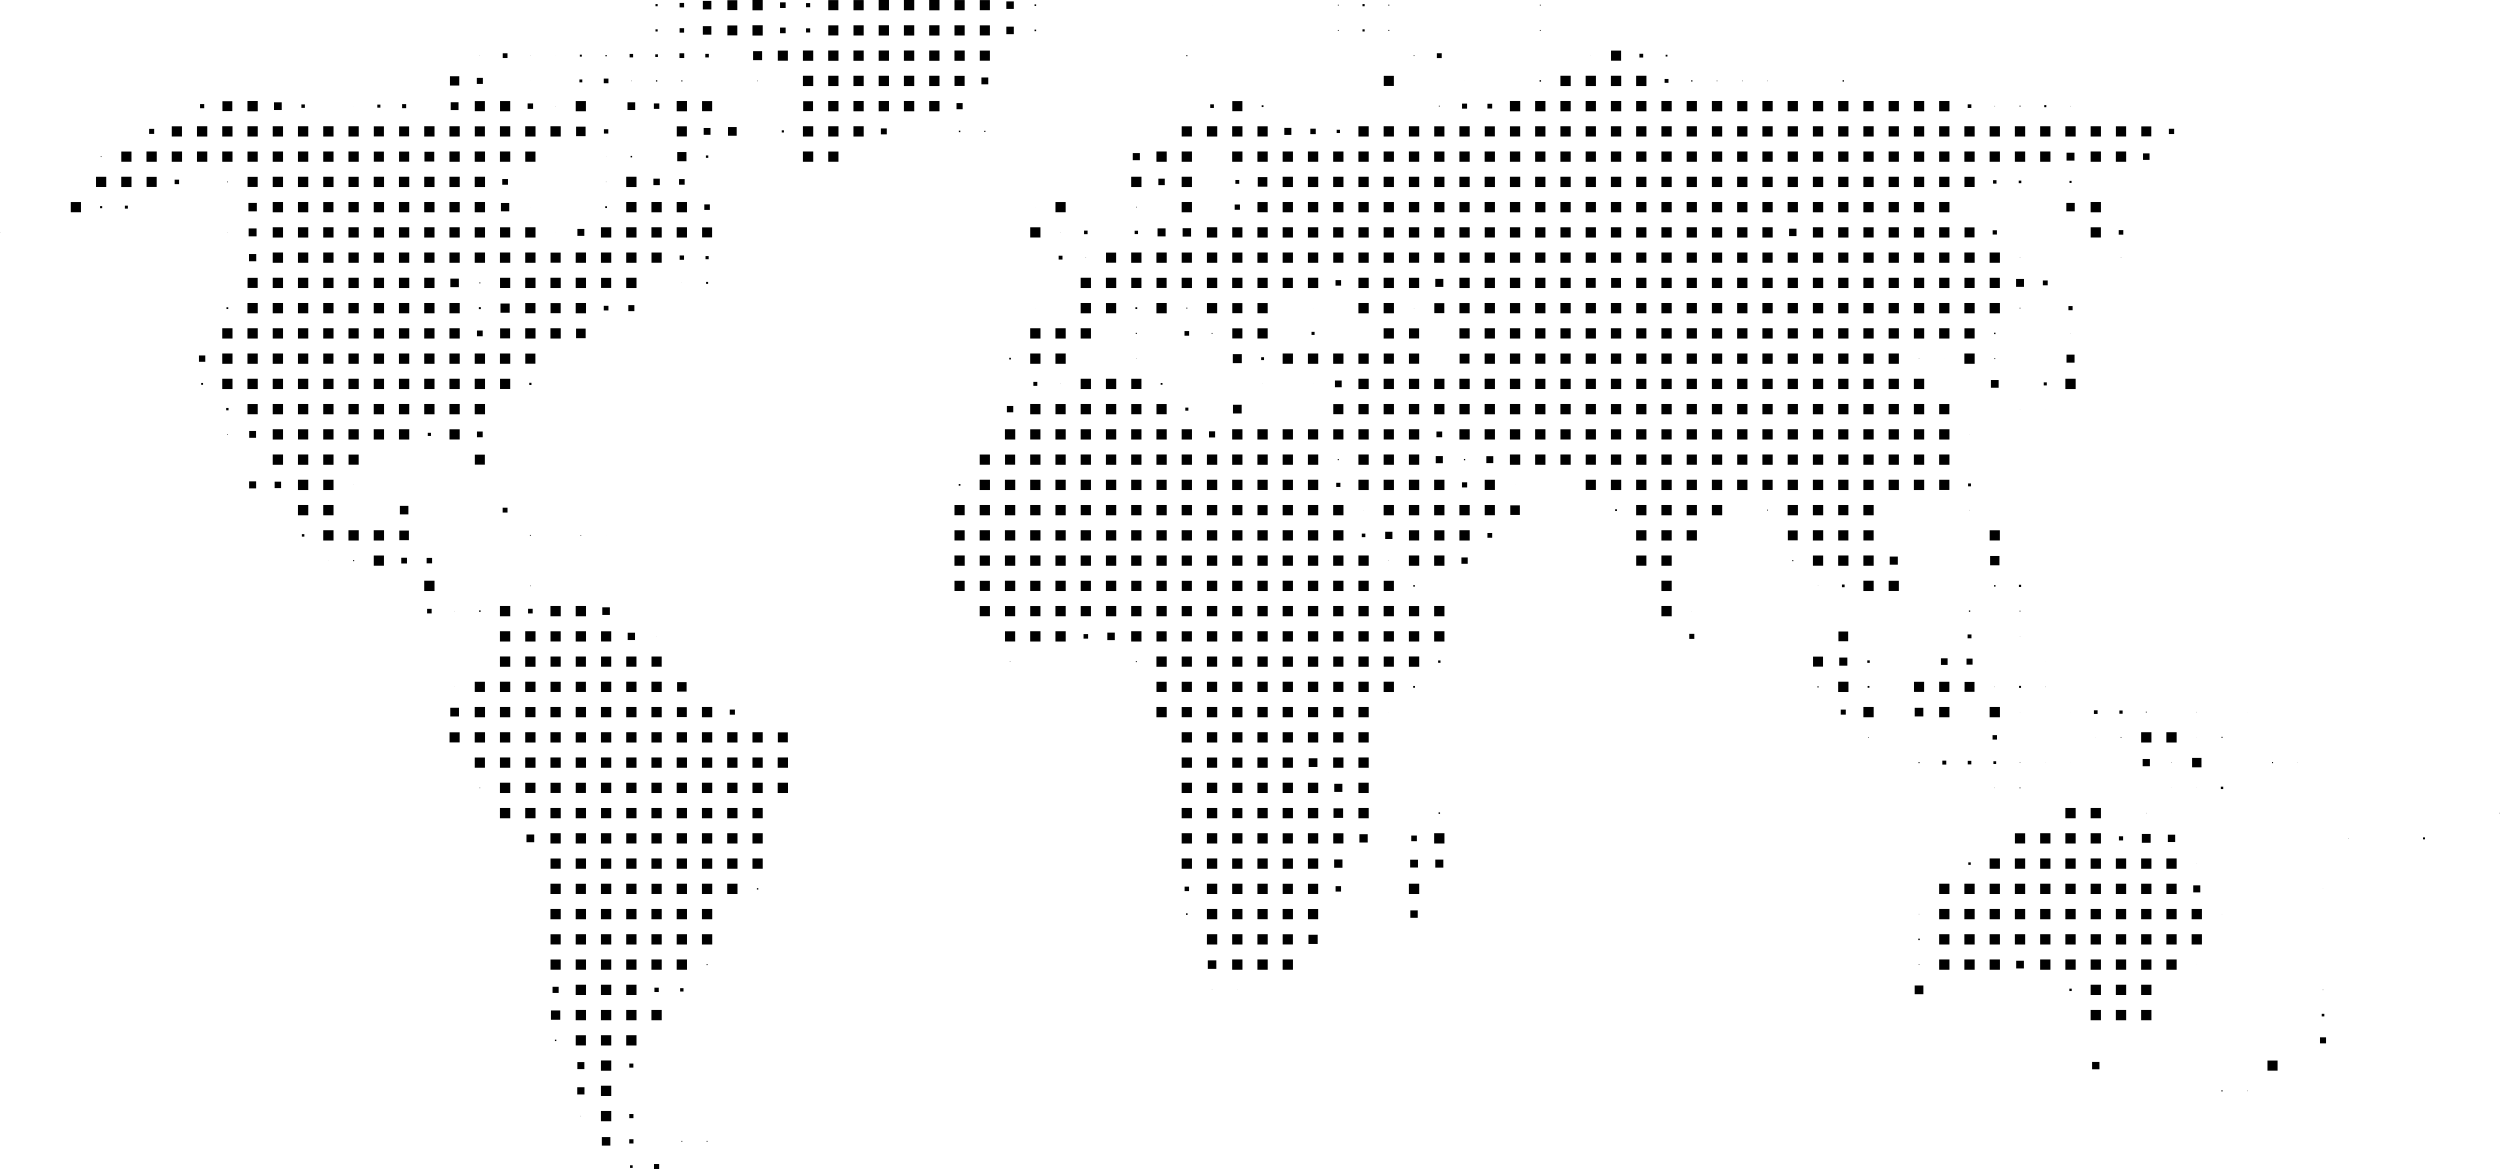 <?xml version="1.0" encoding="UTF-8"?><svg id="b" xmlns="http://www.w3.org/2000/svg" viewBox="0 0 1590.04 743.61"><g id="c"><rect x="416.9" y="2.58" width="1.39" height="1.39"/><rect x="432.24" y="1.86" width="2.85" height="2.84"/><rect x="447.02" y=".57" width="5.41" height="5.42"/><rect x="462.63" y=".13" width="6.31" height="6.29"/><rect x="478.58" width="6.53" height="6.55"/><rect x="496.11" y="1.49" width="3.58" height="3.59"/><rect x="512.65" y="1.96" width="2.63" height="2.64"/><rect x="526.79" y=".06" width="6.43" height="6.43"/><rect x="542.84" y=".04" width="6.48" height="6.49"/><rect x="558.86" width="6.55" height="6.55"/><rect x="574.9" width="6.57" height="6.55"/><rect x="590.98" width="6.55" height="6.55"/><rect x="607.07" y=".04" width="6.48" height="6.49"/><rect x="623.17" y=".06" width="6.43" height="6.43"/><rect x="640.04" y=".89" width="4.77" height="4.78"/><rect x="657.99" y="2.78" width="1" height="1"/><rect x="770.87" y="3.25" width=".05" height=".06"/><rect x="850.9" y="2.99" width=".56" height=".57"/><rect x="866.56" y="2.58" width="1.39" height="1.39"/><rect x="882.99" y="2.96" width=".63" height=".63"/><rect x="979.37" y="2.99" width=".56" height=".57"/><rect x="416.9" y="18.64" width="1.39" height="1.39"/><rect x="432.24" y="17.92" width="2.85" height="2.84"/><rect x="447.02" y="16.63" width="5.41" height="5.42"/><rect x="462.63" y="16.19" width="6.31" height="6.3"/><rect x="478.58" y="16.06" width="6.53" height="6.55"/><rect x="496.11" y="17.54" width="3.58" height="3.59"/><rect x="512.65" y="18.02" width="2.63" height="2.64"/><rect x="526.79" y="16.12" width="6.43" height="6.43"/><rect x="542.84" y="16.09" width="6.48" height="6.49"/><rect x="558.86" y="16.06" width="6.55" height="6.55"/><rect x="574.9" y="16.06" width="6.57" height="6.55"/><rect x="590.98" y="16.06" width="6.55" height="6.55"/><rect x="607.07" y="16.09" width="6.48" height="6.49"/><rect x="623.17" y="16.12" width="6.43" height="6.43"/><rect x="640.04" y="16.95" width="4.77" height="4.78"/><rect x="657.99" y="18.83" width="1" height="1"/><rect x="770.87" y="19.31" width=".05" height=".06"/><rect x="850.9" y="19.05" width=".56" height=".57"/><rect x="866.56" y="18.64" width="1.39" height="1.39"/><rect x="882.99" y="19.02" width=".63" height=".63"/><rect x="979.37" y="19.05" width=".56" height=".57"/><rect x="305.09" y="35.31" width=".2" height=".18"/><rect x="319.75" y="33.88" width="3.02" height="3.02"/><rect x="337.21" y="35.31" width=".19" height=".18"/><rect x="353.33" y="35.37" width=".07" height=".06"/><rect x="368.79" y="34.77" width="1.27" height="1.25"/><rect x="385.08" y="34.99" width=".83" height=".82"/><rect x="400.45" y="34.3" width="2.21" height="2.2"/><rect x="416.76" y="34.54" width="1.7" height="1.7"/><rect x="432.15" y="33.88" width="3.02" height="3.02"/><rect x="448.58" y="34.26" width="2.26" height="2.26"/><rect x="478.97" y="32.53" width="5.74" height="5.73"/><rect x="494.7" y="32.18" width="6.41" height="6.43"/><rect x="510.67" y="32.12" width="6.55" height="6.55"/><rect x="526.74" y="32.12" width="6.55" height="6.55"/><rect x="542.81" y="32.12" width="6.52" height="6.55"/><rect x="558.86" y="32.12" width="6.55" height="6.55"/><rect x="574.9" y="32.12" width="6.57" height="6.55"/><rect x="590.98" y="32.12" width="6.55" height="6.55"/><rect x="607.05" y="32.12" width="6.53" height="6.55"/><rect x="623.17" y="32.18" width="6.43" height="6.43"/><rect x="754.51" y="35.05" width=".68" height=".69"/><rect x="899.11" y="35.14" width=".51" height=".51"/><rect x="913.87" y="33.85" width="3.09" height="3.09"/><rect x="1011.7" y="35.33" width=".12" height=".12"/><rect x="1024.63" y="32.18" width="6.41" height="6.43"/><rect x="1042.7" y="34.2" width="2.39" height="2.4"/><rect x="1059.38" y="34.83" width="1.14" height="1.13"/><rect x="1156.26" y="35.37" width=".07" height=".06"/><rect x="286.18" y="48.49" width="5.92" height="5.92"/><rect x="303.27" y="49.53" width="3.85" height="3.85"/><rect x="337.28" y="51.43" width=".07" height=".06"/><rect x="368.52" y="50.54" width="1.83" height="1.83"/><rect x="384.01" y="49.98" width="2.97" height="2.96"/><rect x="401.39" y="51.29" width=".32" height=".32"/><rect x="417.2" y="51.05" width=".83" height=".82"/><rect x="433.32" y="51.11" width=".71" height=".7"/><rect x="481.65" y="51.27" width=".39" height=".38"/><rect x="510.67" y="48.18" width="6.55" height="6.55"/><rect x="526.74" y="48.18" width="6.55" height="6.55"/><rect x="542.81" y="48.18" width="6.52" height="6.55"/><rect x="558.86" y="48.18" width="6.55" height="6.55"/><rect x="574.9" y="48.18" width="6.57" height="6.55"/><rect x="590.98" y="48.18" width="6.55" height="6.55"/><rect x="607.09" y="48.24" width="6.43" height="6.43"/><rect x="624.19" y="49.28" width="4.36" height="4.35"/><rect x="880.1" y="48.24" width="6.43" height="6.43"/><rect x="931.45" y="51.43" width=".07" height=".06"/><rect x="979.2" y="50.99" width=".93" height=".94"/><rect x="992.44" y="48.18" width="6.55" height="6.55"/><rect x="1008.51" y="48.18" width="6.53" height="6.55"/><rect x="1024.56" y="48.18" width="6.55" height="6.55"/><rect x="1040.61" y="48.18" width="6.55" height="6.55"/><rect x="1058.72" y="50.22" width="2.46" height="2.46"/><rect x="1075.6" y="51.05" width=".83" height=".82"/><rect x="1091.84" y="51.23" width=".44" height=".44"/><rect x="1107.93" y="51.27" width=".39" height=".38"/><rect x="1124.03" y="51.29" width=".32" height=".32"/><rect x="1171.92" y="51.01" width=".88" height=".89"/><rect x="127.23" y="66.19" width="2.65" height="2.64"/><rect x="141.47" y="64.37" width="6.28" height="6.29"/><rect x="157.39" y="64.23" width="6.55" height="6.55"/><rect x="174.27" y="65.06" width="4.92" height="4.91"/><rect x="191.68" y="66.41" width="2.22" height="2.2"/><rect x="224.86" y="67.48" width=".07" height=".06"/><rect x="239.98" y="66.53" width="1.95" height="1.95"/><rect x="255.74" y="66.22" width="2.58" height="2.58"/><rect x="286.66" y="65.02" width="4.97" height="4.98"/><rect x="301.98" y="64.29" width="6.43" height="6.43"/><rect x="318.02" y="64.27" width="6.48" height="6.49"/><rect x="335.58" y="65.78" width="3.46" height="3.47"/><rect x="353.28" y="67.42" width=".19" height=".18"/><rect x="366.18" y="64.27" width="6.48" height="6.49"/><rect x="399.1" y="65.06" width="4.89" height="4.91"/><rect x="415.88" y="65.78" width="3.46" height="3.47"/><rect x="430.39" y="64.23" width="6.55" height="6.55"/><rect x="446.51" y="64.29" width="6.43" height="6.43"/><rect x="510.82" y="64.37" width="6.28" height="6.29"/><rect x="526.74" y="64.23" width="6.55" height="6.55"/><rect x="542.81" y="64.23" width="6.52" height="6.55"/><rect x="558.86" y="64.23" width="6.55" height="6.55"/><rect x="574.9" y="64.23" width="6.57" height="6.55"/><rect x="590.98" y="64.23" width="6.55" height="6.55"/><rect x="608.36" y="65.56" width="3.9" height="3.91"/><rect x="769.72" y="66.35" width="2.34" height="2.32"/><rect x="783.75" y="64.29" width="6.43" height="6.43"/><rect x="802.45" y="66.95" width="1.14" height="1.13"/><rect x="915.13" y="67.23" width=".56" height=".57"/><rect x="929.87" y="65.9" width="3.21" height="3.21"/><rect x="946.03" y="66" width="3.02" height="3.02"/><rect x="960.33" y="64.23" width="6.55" height="6.55"/><rect x="976.37" y="64.23" width="6.55" height="6.55"/><rect x="992.44" y="64.23" width="6.55" height="6.55"/><rect x="1008.51" y="64.23" width="6.53" height="6.55"/><rect x="1024.56" y="64.23" width="6.55" height="6.55"/><rect x="1040.61" y="64.23" width="6.55" height="6.55"/><rect x="1056.68" y="64.23" width="6.55" height="6.55"/><rect x="1072.75" y="64.23" width="6.52" height="6.55"/><rect x="1088.79" y="64.23" width="6.55" height="6.55"/><rect x="1104.89" y="64.27" width="6.48" height="6.49"/><rect x="1120.91" y="64.23" width="6.55" height="6.55"/><rect x="1136.98" y="64.23" width="6.53" height="6.55"/><rect x="1153.03" y="64.23" width="6.55" height="6.55"/><rect x="1169.1" y="64.23" width="6.55" height="6.55"/><rect x="1185.14" y="64.23" width="6.55" height="6.55"/><rect x="1201.21" y="64.23" width="6.52" height="6.55"/><rect x="1217.26" y="64.23" width="6.55" height="6.55"/><rect x="1233.33" y="64.23" width="6.55" height="6.55"/><rect x="1251.49" y="66.35" width="2.31" height="2.32"/><rect x="1268.56" y="67.35" width=".32" height=".32"/><rect x="1284.46" y="67.19" width=".63" height=".63"/><rect x="1300.17" y="66.85" width="1.32" height="1.33"/><rect x="1316.77" y="67.39" width=".24" height=".25"/><rect x="94.84" y="81.96" width="3.21" height="3.21"/><rect x="109.25" y="80.33" width="6.48" height="6.49"/><rect x="125.28" y="80.29" width="6.55" height="6.55"/><rect x="141.35" y="80.29" width="6.53" height="6.55"/><rect x="157.39" y="80.29" width="6.55" height="6.55"/><rect x="173.46" y="80.29" width="6.55" height="6.55"/><rect x="189.51" y="80.29" width="6.55" height="6.55"/><rect x="205.58" y="80.29" width="6.55" height="6.55"/><rect x="221.63" y="80.29" width="6.55" height="6.55"/><rect x="237.75" y="80.35" width="6.43" height="6.43"/><rect x="253.84" y="80.39" width="6.36" height="6.35"/><rect x="269.81" y="80.29" width="6.55" height="6.55"/><rect x="285.86" y="80.29" width="6.55" height="6.55"/><rect x="301.98" y="80.35" width="6.43" height="6.43"/><rect x="317.97" y="80.29" width="6.55" height="6.55"/><rect x="334.05" y="80.29" width="6.55" height="6.55"/><rect x="350.09" y="80.29" width="6.55" height="6.55"/><rect x="366.4" y="80.55" width="6.04" height="6.05"/><rect x="384.11" y="82.19" width="2.78" height="2.77"/><rect x="430.44" y="80.35" width="6.43" height="6.43"/><rect x="447.56" y="81.4" width="4.33" height="4.35"/><rect x="463.02" y="80.8" width="5.53" height="5.54"/><rect x="497.21" y="82.87" width="1.39" height="1.39"/><rect x="510.67" y="80.29" width="6.55" height="6.55"/><rect x="526.74" y="80.29" width="6.55" height="6.55"/><rect x="542.81" y="80.29" width="6.52" height="6.55"/><rect x="560.25" y="81.68" width="3.77" height="3.77"/><rect x="609.85" y="83.1" width=".92" height=".94"/><rect x="625.99" y="83.19" width=".75" height=".75"/><rect x="751.58" y="80.33" width="6.5" height="6.49"/><rect x="767.63" y="80.29" width="6.55" height="6.55"/><rect x="783.67" y="80.29" width="6.55" height="6.55"/><rect x="799.77" y="80.33" width="6.5" height="6.49"/><rect x="816.84" y="81.34" width="4.48" height="4.47"/><rect x="833.39" y="81.84" width="3.46" height="3.47"/><rect x="850.15" y="82.53" width="2.09" height="2.08"/><rect x="863.98" y="80.29" width="6.55" height="6.55"/><rect x="880.02" y="80.29" width="6.55" height="6.55"/><rect x="896.09" y="80.29" width="6.55" height="6.55"/><rect x="912.19" y="80.33" width="6.48" height="6.49"/><rect x="928.21" y="80.29" width="6.55" height="6.55"/><rect x="944.33" y="80.35" width="6.43" height="6.43"/><rect x="960.35" y="80.33" width="6.5" height="6.49"/><rect x="976.37" y="80.29" width="6.55" height="6.55"/><rect x="992.44" y="80.29" width="6.55" height="6.55"/><rect x="1008.51" y="80.29" width="6.53" height="6.55"/><rect x="1024.56" y="80.29" width="6.55" height="6.55"/><rect x="1040.61" y="80.29" width="6.55" height="6.55"/><rect x="1056.68" y="80.29" width="6.55" height="6.55"/><rect x="1072.75" y="80.29" width="6.52" height="6.55"/><rect x="1088.79" y="80.29" width="6.55" height="6.55"/><rect x="1104.84" y="80.29" width="6.57" height="6.55"/><rect x="1120.91" y="80.29" width="6.55" height="6.55"/><rect x="1136.98" y="80.29" width="6.53" height="6.55"/><rect x="1153.03" y="80.29" width="6.55" height="6.55"/><rect x="1169.1" y="80.29" width="6.55" height="6.55"/><rect x="1185.14" y="80.29" width="6.55" height="6.55"/><rect x="1201.21" y="80.29" width="6.52" height="6.55"/><rect x="1217.26" y="80.29" width="6.55" height="6.55"/><rect x="1233.33" y="80.29" width="6.55" height="6.55"/><rect x="1249.37" y="80.29" width="6.55" height="6.55"/><rect x="1265.44" y="80.29" width="6.55" height="6.55"/><rect x="1281.49" y="80.29" width="6.55" height="6.55"/><rect x="1297.56" y="80.29" width="6.55" height="6.55"/><rect x="1313.61" y="80.29" width="6.55" height="6.55"/><rect x="1329.68" y="80.29" width="6.55" height="6.55"/><rect x="1345.75" y="80.33" width="6.5" height="6.49"/><rect x="1361.89" y="80.39" width="6.36" height="6.35"/><rect x="1379.45" y="81.9" width="3.34" height="3.35"/><rect x="64.06" y="99.38" width=".51" height=".5"/><rect x="77.14" y="96.39" width="6.48" height="6.49"/><rect x="93.16" y="96.35" width="6.55" height="6.55"/><rect x="109.23" y="96.35" width="6.55" height="6.55"/><rect x="125.28" y="96.35" width="6.55" height="6.55"/><rect x="141.35" y="96.35" width="6.53" height="6.55"/><rect x="157.42" y="96.39" width="6.5" height="6.49"/><rect x="173.46" y="96.35" width="6.55" height="6.55"/><rect x="189.51" y="96.35" width="6.55" height="6.55"/><rect x="205.58" y="96.35" width="6.55" height="6.55"/><rect x="221.63" y="96.35" width="6.55" height="6.55"/><rect x="237.75" y="96.41" width="6.43" height="6.43"/><rect x="253.81" y="96.41" width="6.43" height="6.43"/><rect x="269.96" y="96.51" width="6.23" height="6.23"/><rect x="285.86" y="96.35" width="6.55" height="6.55"/><rect x="301.93" y="96.35" width="6.55" height="6.55"/><rect x="317.97" y="96.35" width="6.55" height="6.55"/><rect x="334.07" y="96.39" width="6.5" height="6.49"/><rect x="385.42" y="99.56" width=".12" height=".13"/><rect x="401.08" y="99.16" width=".95" height=".94"/><rect x="430.73" y="96.7" width="5.87" height="5.85"/><rect x="448.97" y="98.87" width="1.51" height="1.51"/><rect x="510.67" y="96.35" width="6.55" height="6.55"/><rect x="526.77" y="96.39" width="6.5" height="6.49"/><rect x="720.46" y="97.36" width="4.53" height="4.53"/><rect x="735.51" y="96.35" width="6.55" height="6.55"/><rect x="751.56" y="96.35" width="6.55" height="6.55"/><rect x="783.67" y="96.35" width="6.55" height="6.55"/><rect x="799.74" y="96.35" width="6.55" height="6.55"/><rect x="815.79" y="96.35" width="6.55" height="6.55"/><rect x="831.86" y="96.35" width="6.55" height="6.55"/><rect x="847.91" y="96.35" width="6.55" height="6.55"/><rect x="863.98" y="96.35" width="6.55" height="6.55"/><rect x="880.02" y="96.35" width="6.55" height="6.55"/><rect x="896.09" y="96.35" width="6.55" height="6.55"/><rect x="912.14" y="96.35" width="6.55" height="6.55"/><rect x="928.21" y="96.35" width="6.55" height="6.55"/><rect x="944.26" y="96.35" width="6.55" height="6.55"/><rect x="960.33" y="96.35" width="6.55" height="6.55"/><rect x="976.37" y="96.35" width="6.55" height="6.55"/><rect x="992.44" y="96.35" width="6.55" height="6.55"/><rect x="1008.51" y="96.35" width="6.53" height="6.55"/><rect x="1024.56" y="96.35" width="6.55" height="6.55"/><rect x="1040.61" y="96.35" width="6.55" height="6.55"/><rect x="1056.68" y="96.35" width="6.55" height="6.55"/><rect x="1072.75" y="96.35" width="6.52" height="6.55"/><rect x="1088.79" y="96.35" width="6.55" height="6.55"/><rect x="1104.84" y="96.35" width="6.57" height="6.55"/><rect x="1120.91" y="96.35" width="6.55" height="6.55"/><rect x="1136.98" y="96.35" width="6.53" height="6.55"/><rect x="1153.03" y="96.35" width="6.55" height="6.55"/><rect x="1169.1" y="96.35" width="6.55" height="6.55"/><rect x="1185.14" y="96.35" width="6.55" height="6.55"/><rect x="1201.21" y="96.35" width="6.52" height="6.55"/><rect x="1217.26" y="96.35" width="6.55" height="6.55"/><rect x="1233.33" y="96.35" width="6.55" height="6.55"/><rect x="1249.37" y="96.35" width="6.55" height="6.55"/><rect x="1265.44" y="96.35" width="6.55" height="6.55"/><rect x="1281.49" y="96.35" width="6.55" height="6.55"/><rect x="1297.56" y="96.35" width="6.55" height="6.55"/><rect x="1314.36" y="97.12" width="5.04" height="5.03"/><rect x="1329.68" y="96.35" width="6.55" height="6.55"/><rect x="1345.72" y="96.35" width="6.55" height="6.55"/><rect x="1362.99" y="97.55" width="4.16" height="4.15"/><rect x="61.07" y="112.44" width="6.5" height="6.49"/><rect x="77.11" y="112.41" width="6.52" height="6.55"/><rect x="93.23" y="112.48" width="6.43" height="6.42"/><rect x="111.08" y="114.27" width="2.82" height="2.84"/><rect x="144.37" y="115.44" width=".49" height=".5"/><rect x="157.46" y="112.48" width="6.43" height="6.42"/><rect x="173.46" y="112.41" width="6.55" height="6.55"/><rect x="189.51" y="112.41" width="6.55" height="6.55"/><rect x="205.58" y="112.41" width="6.55" height="6.55"/><rect x="221.65" y="112.44" width="6.5" height="6.49"/><rect x="237.7" y="112.41" width="6.55" height="6.55"/><rect x="253.74" y="112.41" width="6.55" height="6.55"/><rect x="269.81" y="112.41" width="6.55" height="6.55"/><rect x="285.86" y="112.41" width="6.55" height="6.55"/><rect x="301.93" y="112.41" width="6.55" height="6.55"/><rect x="319.43" y="113.86" width="3.65" height="3.65"/><rect x="385.37" y="115.56" width=".24" height=".26"/><rect x="398.28" y="112.41" width="6.55" height="6.55"/><rect x="415.57" y="113.64" width="4.09" height="4.1"/><rect x="431.88" y="113.89" width="3.58" height="3.59"/><rect x="719.44" y="112.41" width="6.55" height="6.55"/><rect x="736.73" y="113.64" width="4.09" height="4.1"/><rect x="751.56" y="112.41" width="6.55" height="6.55"/><rect x="785.72" y="114.47" width="2.46" height="2.45"/><rect x="799.96" y="112.63" width="6.11" height="6.11"/><rect x="815.79" y="112.41" width="6.55" height="6.55"/><rect x="831.86" y="112.41" width="6.55" height="6.55"/><rect x="847.91" y="112.41" width="6.55" height="6.55"/><rect x="863.98" y="112.41" width="6.55" height="6.55"/><rect x="880.02" y="112.41" width="6.55" height="6.55"/><rect x="896.09" y="112.41" width="6.55" height="6.55"/><rect x="912.14" y="112.41" width="6.55" height="6.55"/><rect x="928.21" y="112.41" width="6.55" height="6.55"/><rect x="944.26" y="112.41" width="6.55" height="6.55"/><rect x="960.33" y="112.41" width="6.55" height="6.55"/><rect x="976.37" y="112.41" width="6.55" height="6.55"/><rect x="992.44" y="112.41" width="6.55" height="6.55"/><rect x="1008.51" y="112.41" width="6.53" height="6.55"/><rect x="1024.56" y="112.41" width="6.55" height="6.55"/><rect x="1040.61" y="112.41" width="6.55" height="6.55"/><rect x="1056.68" y="112.41" width="6.55" height="6.55"/><rect x="1072.75" y="112.41" width="6.52" height="6.55"/><rect x="1088.79" y="112.41" width="6.55" height="6.55"/><rect x="1104.84" y="112.41" width="6.57" height="6.55"/><rect x="1120.91" y="112.41" width="6.55" height="6.55"/><rect x="1136.98" y="112.41" width="6.53" height="6.55"/><rect x="1153.03" y="112.41" width="6.55" height="6.55"/><rect x="1169.1" y="112.41" width="6.55" height="6.55"/><rect x="1185.14" y="112.41" width="6.55" height="6.55"/><rect x="1201.21" y="112.41" width="6.52" height="6.55"/><rect x="1217.26" y="112.41" width="6.55" height="6.55"/><rect x="1233.33" y="112.41" width="6.55" height="6.55"/><rect x="1249.42" y="112.44" width="6.48" height="6.49"/><rect x="1267.61" y="114.59" width="2.19" height="2.2"/><rect x="1283.95" y="114.87" width="1.63" height="1.64"/><rect x="1316.24" y="115.03" width="1.31" height="1.33"/><rect x="45.02" y="128.5" width="6.48" height="6.49"/><rect x="63.65" y="131.09" width="1.34" height="1.33"/><rect x="79.43" y="130.8" width="1.9" height="1.89"/><rect x="158" y="129.06" width="5.36" height="5.36"/><rect x="173.46" y="128.48" width="6.55" height="6.54"/><rect x="189.51" y="128.48" width="6.55" height="6.54"/><rect x="205.6" y="128.5" width="6.48" height="6.49"/><rect x="221.63" y="128.48" width="6.55" height="6.54"/><rect x="237.7" y="128.48" width="6.55" height="6.54"/><rect x="253.74" y="128.48" width="6.55" height="6.54"/><rect x="269.81" y="128.48" width="6.55" height="6.54"/><rect x="285.86" y="128.48" width="6.55" height="6.54"/><rect x="301.93" y="128.48" width="6.55" height="6.54"/><rect x="318.61" y="129.1" width="5.28" height="5.3"/><rect x="337.28" y="131.72" width=".07" height=".06"/><rect x="384.93" y="131.18" width="1.12" height="1.13"/><rect x="398.28" y="128.48" width="6.55" height="6.54"/><rect x="414.32" y="128.48" width="6.55" height="6.54"/><rect x="430.39" y="128.48" width="6.55" height="6.54"/><rect x="447.95" y="129.99" width="3.53" height="3.52"/><rect x="658.45" y="131.72" width=".07" height=".06"/><rect x="671.3" y="128.5" width="6.48" height="6.49"/><rect x="722.51" y="131.52" width=".44" height=".44"/><rect x="751.56" y="128.48" width="6.55" height="6.54"/><rect x="785.28" y="130.07" width="3.34" height="3.35"/><rect x="799.77" y="128.5" width="6.5" height="6.49"/><rect x="815.79" y="128.48" width="6.55" height="6.54"/><rect x="831.86" y="128.48" width="6.55" height="6.54"/><rect x="847.91" y="128.48" width="6.55" height="6.54"/><rect x="863.98" y="128.48" width="6.55" height="6.54"/><rect x="880.02" y="128.48" width="6.55" height="6.54"/><rect x="896.09" y="128.48" width="6.55" height="6.54"/><rect x="912.14" y="128.48" width="6.55" height="6.54"/><rect x="928.23" y="128.5" width="6.5" height="6.49"/><rect x="944.26" y="128.48" width="6.55" height="6.54"/><rect x="960.33" y="128.48" width="6.55" height="6.54"/><rect x="976.37" y="128.48" width="6.55" height="6.54"/><rect x="992.44" y="128.48" width="6.55" height="6.54"/><rect x="1008.51" y="128.48" width="6.53" height="6.54"/><rect x="1024.56" y="128.48" width="6.55" height="6.54"/><rect x="1040.61" y="128.48" width="6.55" height="6.54"/><rect x="1056.68" y="128.48" width="6.55" height="6.54"/><rect x="1072.75" y="128.48" width="6.52" height="6.54"/><rect x="1088.79" y="128.48" width="6.55" height="6.54"/><rect x="1104.84" y="128.48" width="6.57" height="6.54"/><rect x="1120.91" y="128.48" width="6.55" height="6.54"/><rect x="1136.98" y="128.48" width="6.53" height="6.54"/><rect x="1153.03" y="128.48" width="6.55" height="6.54"/><rect x="1169.1" y="128.48" width="6.55" height="6.54"/><rect x="1185.14" y="128.48" width="6.55" height="6.54"/><rect x="1201.21" y="128.48" width="6.52" height="6.54"/><rect x="1217.26" y="128.48" width="6.55" height="6.54"/><rect x="1233.33" y="128.48" width="6.55" height="6.54"/><rect x="1314.22" y="129.06" width="5.36" height="5.36"/><rect x="1329.68" y="128.48" width="6.55" height="6.54"/><rect y="147.71" width=".17" height=".18"/><rect x="144.51" y="147.71" width=".19" height=".18"/><rect x="158.15" y="145.29" width="5.04" height="5.03"/><rect x="173.46" y="144.54" width="6.55" height="6.54"/><rect x="189.51" y="144.54" width="6.55" height="6.54"/><rect x="205.58" y="144.54" width="6.55" height="6.54"/><rect x="221.63" y="144.54" width="6.55" height="6.54"/><rect x="237.7" y="144.54" width="6.55" height="6.54"/><rect x="253.74" y="144.54" width="6.55" height="6.54"/><rect x="269.81" y="144.54" width="6.55" height="6.54"/><rect x="285.86" y="144.54" width="6.55" height="6.54"/><rect x="301.93" y="144.54" width="6.55" height="6.54"/><rect x="318.02" y="144.56" width="6.48" height="6.49"/><rect x="334.05" y="144.54" width="6.55" height="6.54"/><rect x="353.33" y="147.78" width=".07" height=".06"/><rect x="367.23" y="145.6" width="4.41" height="4.42"/><rect x="382.21" y="144.54" width="6.55" height="6.54"/><rect x="398.28" y="144.54" width="6.55" height="6.54"/><rect x="414.32" y="144.54" width="6.55" height="6.54"/><rect x="430.39" y="144.54" width="6.55" height="6.54"/><rect x="446.54" y="144.62" width="6.36" height="6.37"/><rect x="655.23" y="144.56" width="6.5" height="6.49"/><rect x="674.44" y="147.71" width=".19" height=".18"/><rect x="689.47" y="146.67" width="2.26" height="2.26"/><rect x="721.66" y="146.74" width="2.14" height="2.13"/><rect x="736.22" y="145.25" width="5.11" height="5.1"/><rect x="752.17" y="145.13" width="5.36" height="5.35"/><rect x="767.63" y="144.54" width="6.55" height="6.54"/><rect x="783.72" y="144.56" width="6.48" height="6.49"/><rect x="799.74" y="144.54" width="6.55" height="6.54"/><rect x="815.79" y="144.54" width="6.55" height="6.54"/><rect x="831.86" y="144.54" width="6.55" height="6.54"/><rect x="847.91" y="144.54" width="6.55" height="6.54"/><rect x="863.98" y="144.54" width="6.55" height="6.54"/><rect x="880.02" y="144.54" width="6.55" height="6.54"/><rect x="896.09" y="144.54" width="6.55" height="6.54"/><rect x="912.14" y="144.54" width="6.55" height="6.54"/><rect x="928.21" y="144.54" width="6.55" height="6.54"/><rect x="944.31" y="144.56" width="6.48" height="6.49"/><rect x="960.33" y="144.54" width="6.55" height="6.54"/><rect x="976.37" y="144.54" width="6.55" height="6.54"/><rect x="992.47" y="144.56" width="6.5" height="6.49"/><rect x="1008.51" y="144.54" width="6.53" height="6.54"/><rect x="1024.56" y="144.54" width="6.55" height="6.54"/><rect x="1040.61" y="144.54" width="6.55" height="6.54"/><rect x="1056.68" y="144.54" width="6.55" height="6.54"/><rect x="1072.75" y="144.54" width="6.52" height="6.54"/><rect x="1088.79" y="144.54" width="6.55" height="6.54"/><rect x="1104.84" y="144.54" width="6.57" height="6.54"/><rect x="1120.91" y="144.54" width="6.55" height="6.54"/><rect x="1137.88" y="145.45" width="4.72" height="4.71"/><rect x="1153.03" y="144.54" width="6.55" height="6.54"/><rect x="1169.1" y="144.54" width="6.55" height="6.54"/><rect x="1185.17" y="144.56" width="6.5" height="6.49"/><rect x="1201.21" y="144.54" width="6.52" height="6.54"/><rect x="1217.26" y="144.54" width="6.55" height="6.54"/><rect x="1233.33" y="144.54" width="6.55" height="6.54"/><rect x="1249.47" y="144.62" width="6.36" height="6.37"/><rect x="1267.37" y="146.45" width="2.7" height="2.72"/><rect x="1329.7" y="144.56" width="6.5" height="6.49"/><rect x="1347.55" y="146.35" width="2.9" height="2.9"/><rect x="158.37" y="161.57" width="4.6" height="4.59"/><rect x="173.46" y="160.6" width="6.55" height="6.54"/><rect x="189.51" y="160.6" width="6.55" height="6.54"/><rect x="205.58" y="160.6" width="6.55" height="6.54"/><rect x="221.63" y="160.6" width="6.55" height="6.54"/><rect x="237.7" y="160.6" width="6.55" height="6.54"/><rect x="253.74" y="160.6" width="6.55" height="6.54"/><rect x="269.81" y="160.6" width="6.55" height="6.54"/><rect x="285.86" y="160.6" width="6.55" height="6.54"/><rect x="301.93" y="160.6" width="6.55" height="6.54"/><rect x="317.97" y="160.6" width="6.55" height="6.54"/><rect x="334.05" y="160.6" width="6.55" height="6.54"/><rect x="350.16" y="160.66" width="6.43" height="6.42"/><rect x="366.16" y="160.6" width="6.55" height="6.54"/><rect x="382.21" y="160.6" width="6.55" height="6.54"/><rect x="398.28" y="160.6" width="6.55" height="6.54"/><rect x="414.37" y="160.62" width="6.48" height="6.49"/><rect x="432.27" y="162.48" width="2.78" height="2.77"/><rect x="448.73" y="162.86" width="2" height="2.01"/><rect x="673.32" y="162.64" width="2.44" height="2.45"/><rect x="690.47" y="163.74" width=".27" height=".26"/><rect x="703.44" y="160.66" width="6.43" height="6.42"/><rect x="719.44" y="160.6" width="6.55" height="6.54"/><rect x="735.51" y="160.6" width="6.55" height="6.54"/><rect x="751.58" y="160.62" width="6.5" height="6.49"/><rect x="767.63" y="160.6" width="6.55" height="6.54"/><rect x="783.72" y="160.62" width="6.48" height="6.49"/><rect x="799.74" y="160.6" width="6.55" height="6.54"/><rect x="815.79" y="160.6" width="6.55" height="6.54"/><rect x="831.86" y="160.6" width="6.55" height="6.54"/><rect x="847.96" y="160.62" width="6.48" height="6.49"/><rect x="863.98" y="160.6" width="6.55" height="6.54"/><rect x="880.02" y="160.6" width="6.55" height="6.54"/><rect x="896.12" y="160.62" width="6.48" height="6.49"/><rect x="912.14" y="160.6" width="6.55" height="6.54"/><rect x="928.21" y="160.6" width="6.55" height="6.54"/><rect x="944.26" y="160.6" width="6.55" height="6.54"/><rect x="960.33" y="160.6" width="6.55" height="6.54"/><rect x="976.37" y="160.6" width="6.55" height="6.54"/><rect x="992.44" y="160.6" width="6.55" height="6.54"/><rect x="1008.51" y="160.6" width="6.53" height="6.54"/><rect x="1024.56" y="160.6" width="6.55" height="6.54"/><rect x="1040.65" y="160.62" width="6.48" height="6.49"/><rect x="1056.68" y="160.6" width="6.55" height="6.54"/><rect x="1072.77" y="160.62" width="6.48" height="6.49"/><rect x="1088.82" y="160.62" width="6.5" height="6.49"/><rect x="1104.84" y="160.6" width="6.57" height="6.54"/><rect x="1120.93" y="160.62" width="6.5" height="6.49"/><rect x="1137" y="160.62" width="6.48" height="6.49"/><rect x="1153.03" y="160.6" width="6.55" height="6.54"/><rect x="1169.12" y="160.62" width="6.48" height="6.49"/><rect x="1185.14" y="160.6" width="6.55" height="6.54"/><rect x="1201.21" y="160.6" width="6.52" height="6.54"/><rect x="1217.26" y="160.6" width="6.55" height="6.54"/><rect x="1233.33" y="160.6" width="6.55" height="6.54"/><rect x="1249.37" y="160.6" width="6.55" height="6.54"/><rect x="1265.44" y="160.6" width="6.55" height="6.54"/><rect x="1284.65" y="163.74" width=".24" height=".26"/><rect x="1348.89" y="163.74" width=".24" height=".26"/><rect x="157.46" y="176.71" width="6.43" height="6.42"/><rect x="173.46" y="176.65" width="6.55" height="6.54"/><rect x="189.51" y="176.65" width="6.55" height="6.54"/><rect x="205.58" y="176.65" width="6.55" height="6.54"/><rect x="221.63" y="176.65" width="6.55" height="6.54"/><rect x="237.7" y="176.65" width="6.55" height="6.54"/><rect x="253.74" y="176.65" width="6.55" height="6.54"/><rect x="269.81" y="176.65" width="6.55" height="6.54"/><rect x="286.42" y="177.21" width="5.43" height="5.42"/><rect x="304.88" y="179.61" width=".63" height=".62"/><rect x="318.02" y="176.68" width="6.48" height="6.49"/><rect x="334.05" y="176.65" width="6.55" height="6.54"/><rect x="350.09" y="176.65" width="6.55" height="6.54"/><rect x="366.16" y="176.65" width="6.55" height="6.54"/><rect x="382.28" y="176.71" width="6.43" height="6.42"/><rect x="398.28" y="176.65" width="6.55" height="6.54"/><rect x="433.61" y="179.85" width=".12" height=".13"/><rect x="449.09" y="179.3" width="1.27" height="1.25"/><rect x="687.32" y="176.65" width="6.55" height="6.54"/><rect x="703.39" y="176.65" width="6.55" height="6.54"/><rect x="719.49" y="176.68" width="6.48" height="6.49"/><rect x="735.56" y="176.71" width="6.43" height="6.42"/><rect x="751.56" y="176.65" width="6.55" height="6.54"/><rect x="767.63" y="176.65" width="6.55" height="6.54"/><rect x="783.67" y="176.65" width="6.55" height="6.54"/><rect x="799.77" y="176.68" width="6.5" height="6.49"/><rect x="815.81" y="176.68" width="6.5" height="6.49"/><rect x="831.86" y="176.65" width="6.55" height="6.54"/><rect x="849.42" y="178.16" width="3.53" height="3.52"/><rect x="863.98" y="176.65" width="6.55" height="6.54"/><rect x="880.02" y="176.65" width="6.55" height="6.54"/><rect x="896.12" y="176.68" width="6.48" height="6.49"/><rect x="912.87" y="177.37" width="5.11" height="5.1"/><rect x="928.21" y="176.65" width="6.55" height="6.54"/><rect x="944.26" y="176.65" width="6.55" height="6.54"/><rect x="960.33" y="176.65" width="6.55" height="6.54"/><rect x="976.37" y="176.65" width="6.55" height="6.54"/><rect x="992.44" y="176.65" width="6.55" height="6.54"/><rect x="1008.63" y="176.78" width="6.28" height="6.29"/><rect x="1024.68" y="176.78" width="6.31" height="6.29"/><rect x="1040.61" y="176.65" width="6.55" height="6.54"/><rect x="1056.68" y="176.65" width="6.55" height="6.54"/><rect x="1072.77" y="176.68" width="6.48" height="6.49"/><rect x="1088.79" y="176.65" width="6.55" height="6.54"/><rect x="1104.84" y="176.65" width="6.57" height="6.54"/><rect x="1120.91" y="176.65" width="6.55" height="6.54"/><rect x="1136.98" y="176.65" width="6.53" height="6.54"/><rect x="1153.03" y="176.65" width="6.55" height="6.54"/><rect x="1169.1" y="176.65" width="6.55" height="6.54"/><rect x="1185.14" y="176.65" width="6.55" height="6.54"/><rect x="1201.23" y="176.68" width="6.48" height="6.49"/><rect x="1217.26" y="176.65" width="6.55" height="6.54"/><rect x="1233.33" y="176.65" width="6.55" height="6.54"/><rect x="1249.42" y="176.68" width="6.48" height="6.49"/><rect x="1265.47" y="176.68" width="6.48" height="6.49"/><rect x="1282.25" y="177.41" width="5.04" height="5.03"/><rect x="1299.29" y="178.38" width="3.09" height="3.08"/><rect x="144.05" y="195.41" width="1.12" height="1.13"/><rect x="157.39" y="192.71" width="6.55" height="6.55"/><rect x="173.46" y="192.71" width="6.55" height="6.55"/><rect x="189.51" y="192.71" width="6.55" height="6.55"/><rect x="205.58" y="192.71" width="6.55" height="6.55"/><rect x="221.63" y="192.71" width="6.55" height="6.55"/><rect x="237.7" y="192.71" width="6.55" height="6.55"/><rect x="253.74" y="192.71" width="6.55" height="6.55"/><rect x="269.81" y="192.71" width="6.55" height="6.55"/><rect x="285.86" y="192.71" width="6.55" height="6.55"/><rect x="304.56" y="195.35" width="1.26" height="1.25"/><rect x="318.31" y="193.05" width="5.87" height="5.86"/><rect x="334.07" y="192.74" width="6.5" height="6.49"/><rect x="350.16" y="192.77" width="6.43" height="6.42"/><rect x="366.16" y="192.71" width="6.55" height="6.55"/><rect x="384.01" y="194.5" width="2.97" height="2.96"/><rect x="399.62" y="194.06" width="3.85" height="3.83"/><rect x="658.45" y="195.95" width=".07" height=".06"/><rect x="687.32" y="192.71" width="6.55" height="6.55"/><rect x="703.42" y="192.74" width="6.48" height="6.49"/><rect x="722.14" y="195.41" width="1.14" height="1.13"/><rect x="735.51" y="192.71" width="6.55" height="6.55"/><rect x="754.53" y="195.67" width=".63" height=".62"/><rect x="767.65" y="192.74" width="6.48" height="6.49"/><rect x="783.75" y="192.77" width="6.43" height="6.42"/><rect x="799.77" y="192.74" width="6.5" height="6.49"/><rect x="835.1" y="195.95" width=".07" height=".06"/><rect x="863.98" y="192.71" width="6.55" height="6.55"/><rect x="880.02" y="192.71" width="6.55" height="6.55"/><rect x="899.28" y="195.89" width=".17" height=".18"/><rect x="912.24" y="192.8" width="6.36" height="6.37"/><rect x="928.23" y="192.74" width="6.5" height="6.49"/><rect x="944.26" y="192.71" width="6.55" height="6.55"/><rect x="960.35" y="192.74" width="6.5" height="6.49"/><rect x="976.37" y="192.71" width="6.55" height="6.55"/><rect x="992.44" y="192.71" width="6.55" height="6.55"/><rect x="1008.51" y="192.71" width="6.53" height="6.55"/><rect x="1024.56" y="192.71" width="6.55" height="6.55"/><rect x="1040.65" y="192.74" width="6.48" height="6.49"/><rect x="1056.68" y="192.71" width="6.55" height="6.55"/><rect x="1072.75" y="192.71" width="6.52" height="6.55"/><rect x="1088.79" y="192.71" width="6.55" height="6.55"/><rect x="1104.84" y="192.71" width="6.57" height="6.55"/><rect x="1120.91" y="192.71" width="6.55" height="6.55"/><rect x="1136.98" y="192.71" width="6.53" height="6.55"/><rect x="1153.03" y="192.71" width="6.55" height="6.55"/><rect x="1169.1" y="192.71" width="6.55" height="6.55"/><rect x="1185.14" y="192.71" width="6.55" height="6.55"/><rect x="1201.21" y="192.71" width="6.52" height="6.55"/><rect x="1217.26" y="192.71" width="6.55" height="6.55"/><rect x="1233.33" y="192.71" width="6.55" height="6.55"/><rect x="1249.37" y="192.71" width="6.55" height="6.55"/><rect x="1265.44" y="192.71" width="6.55" height="6.55"/><rect x="1284.51" y="195.73" width=".51" height=".5"/><rect x="1315.55" y="194.66" width="2.66" height="2.64"/><rect x="141.35" y="208.77" width="6.53" height="6.55"/><rect x="157.39" y="208.77" width="6.55" height="6.55"/><rect x="173.46" y="208.77" width="6.55" height="6.55"/><rect x="189.51" y="208.77" width="6.55" height="6.55"/><rect x="205.58" y="208.77" width="6.55" height="6.55"/><rect x="221.65" y="208.8" width="6.5" height="6.49"/><rect x="237.7" y="208.77" width="6.55" height="6.55"/><rect x="253.74" y="208.77" width="6.55" height="6.55"/><rect x="269.81" y="208.77" width="6.55" height="6.55"/><rect x="285.86" y="208.77" width="6.55" height="6.55"/><rect x="303.36" y="210.22" width="3.65" height="3.65"/><rect x="318.07" y="208.85" width="6.36" height="6.37"/><rect x="334.05" y="208.77" width="6.55" height="6.55"/><rect x="350.09" y="208.77" width="6.55" height="6.55"/><rect x="366.38" y="208.99" width="6.11" height="6.1"/><rect x="655.21" y="208.77" width="6.55" height="6.55"/><rect x="671.28" y="208.77" width="6.53" height="6.55"/><rect x="687.32" y="208.77" width="6.55" height="6.55"/><rect x="722.36" y="211.69" width=".71" height=".69"/><rect x="753.36" y="210.56" width="2.94" height="2.96"/><rect x="770.62" y="211.75" width=".56" height=".57"/><rect x="783.75" y="208.83" width="6.43" height="6.43"/><rect x="799.77" y="208.8" width="6.5" height="6.49"/><rect x="834.15" y="211.06" width="1.95" height="1.96"/><rect x="880.02" y="208.77" width="6.55" height="6.55"/><rect x="896.14" y="208.83" width="6.43" height="6.43"/><rect x="928.23" y="208.8" width="6.5" height="6.49"/><rect x="944.26" y="208.77" width="6.55" height="6.55"/><rect x="960.33" y="208.77" width="6.55" height="6.55"/><rect x="976.37" y="208.77" width="6.55" height="6.55"/><rect x="992.47" y="208.8" width="6.5" height="6.49"/><rect x="1008.51" y="208.77" width="6.53" height="6.55"/><rect x="1024.56" y="208.77" width="6.55" height="6.55"/><rect x="1040.65" y="208.8" width="6.48" height="6.49"/><rect x="1056.68" y="208.77" width="6.55" height="6.55"/><rect x="1072.75" y="208.77" width="6.52" height="6.55"/><rect x="1088.79" y="208.77" width="6.55" height="6.55"/><rect x="1104.84" y="208.77" width="6.57" height="6.55"/><rect x="1120.91" y="208.77" width="6.55" height="6.55"/><rect x="1137" y="208.8" width="6.48" height="6.49"/><rect x="1153.05" y="208.8" width="6.5" height="6.49"/><rect x="1169.1" y="208.77" width="6.55" height="6.55"/><rect x="1185.14" y="208.77" width="6.55" height="6.55"/><rect x="1201.21" y="208.77" width="6.52" height="6.55"/><rect x="1217.26" y="208.77" width="6.55" height="6.55"/><rect x="1233.33" y="208.77" width="6.55" height="6.55"/><rect x="1249.42" y="208.8" width="6.48" height="6.49"/><rect x="1268.27" y="211.6" width=".88" height=".89"/><rect x="1316.8" y="211.95" width=".17" height=".18"/><rect x="126.54" y="226.08" width="4.02" height="4.03"/><rect x="141.35" y="224.83" width="6.53" height="6.55"/><rect x="157.39" y="224.83" width="6.55" height="6.55"/><rect x="173.46" y="224.83" width="6.55" height="6.55"/><rect x="189.51" y="224.83" width="6.55" height="6.55"/><rect x="205.6" y="224.85" width="6.48" height="6.49"/><rect x="221.63" y="224.83" width="6.55" height="6.55"/><rect x="237.7" y="224.83" width="6.55" height="6.55"/><rect x="253.74" y="224.83" width="6.55" height="6.55"/><rect x="269.81" y="224.83" width="6.55" height="6.55"/><rect x="285.86" y="224.83" width="6.55" height="6.55"/><rect x="301.93" y="224.83" width="6.55" height="6.55"/><rect x="317.97" y="224.83" width="6.55" height="6.55"/><rect x="334.09" y="224.89" width="6.43" height="6.43"/><rect x="641.89" y="227.57" width="1.07" height="1.07"/><rect x="655.21" y="224.83" width="6.55" height="6.55"/><rect x="671.28" y="224.83" width="6.53" height="6.55"/><rect x="722.58" y="227.97" width=".27" height=".26"/><rect x="784.09" y="225.23" width="5.72" height="5.73"/><rect x="802.11" y="227.19" width="1.83" height="1.83"/><rect x="815.79" y="224.83" width="6.55" height="6.55"/><rect x="831.86" y="224.83" width="6.55" height="6.55"/><rect x="847.91" y="224.83" width="6.55" height="6.55"/><rect x="863.98" y="224.83" width="6.55" height="6.55"/><rect x="880.07" y="224.85" width="6.48" height="6.49"/><rect x="896.12" y="224.85" width="6.48" height="6.49"/><rect x="928.33" y="224.95" width="6.31" height="6.29"/><rect x="944.26" y="224.83" width="6.55" height="6.55"/><rect x="960.33" y="224.83" width="6.55" height="6.55"/><rect x="976.42" y="224.85" width="6.48" height="6.49"/><rect x="992.47" y="224.85" width="6.5" height="6.49"/><rect x="1008.51" y="224.83" width="6.53" height="6.55"/><rect x="1024.56" y="224.83" width="6.55" height="6.55"/><rect x="1040.61" y="224.83" width="6.55" height="6.55"/><rect x="1056.68" y="224.83" width="6.55" height="6.55"/><rect x="1072.75" y="224.83" width="6.52" height="6.55"/><rect x="1088.79" y="224.83" width="6.55" height="6.55"/><rect x="1104.84" y="224.83" width="6.57" height="6.55"/><rect x="1120.91" y="224.83" width="6.55" height="6.55"/><rect x="1136.98" y="224.83" width="6.53" height="6.55"/><rect x="1153.05" y="224.85" width="6.5" height="6.49"/><rect x="1169.1" y="224.83" width="6.55" height="6.55"/><rect x="1185.14" y="224.83" width="6.55" height="6.55"/><rect x="1201.21" y="224.83" width="6.52" height="6.55"/><rect x="1220.4" y="227.97" width=".27" height=".26"/><rect x="1236.57" y="228.07" width=".05" height=".06"/><rect x="1249.37" y="224.83" width="6.55" height="6.55"/><rect x="1268.42" y="227.81" width=".58" height=".57"/><rect x="1314.34" y="225.55" width="5.11" height="5.1"/><rect x="127.95" y="243.56" width="1.19" height="1.19"/><rect x="141.35" y="240.89" width="6.53" height="6.55"/><rect x="157.39" y="240.89" width="6.55" height="6.55"/><rect x="173.46" y="240.89" width="6.55" height="6.55"/><rect x="189.51" y="240.89" width="6.55" height="6.55"/><rect x="205.58" y="240.89" width="6.55" height="6.55"/><rect x="221.63" y="240.89" width="6.55" height="6.55"/><rect x="237.7" y="240.89" width="6.55" height="6.55"/><rect x="253.74" y="240.89" width="6.55" height="6.55"/><rect x="269.81" y="240.89" width="6.55" height="6.55"/><rect x="285.86" y="240.89" width="6.55" height="6.55"/><rect x="301.93" y="240.89" width="6.55" height="6.55"/><rect x="318.02" y="240.91" width="6.48" height="6.49"/><rect x="336.63" y="243.47" width="1.39" height="1.39"/><rect x="657.23" y="242.89" width="2.51" height="2.52"/><rect x="674.44" y="244.06" width=".19" height=".18"/><rect x="687.32" y="240.89" width="6.55" height="6.55"/><rect x="703.39" y="240.89" width="6.55" height="6.55"/><rect x="719.49" y="240.91" width="6.48" height="6.49"/><rect x="738.21" y="243.59" width="1.14" height="1.13"/><rect x="802.96" y="244.09" width=".12" height=".13"/><rect x="835.1" y="244.12" width=".07" height=".06"/><rect x="849.05" y="242.02" width="4.29" height="4.27"/><rect x="863.98" y="240.89" width="6.55" height="6.55"/><rect x="880.02" y="240.89" width="6.55" height="6.55"/><rect x="896.12" y="240.91" width="6.48" height="6.49"/><rect x="912.14" y="240.89" width="6.55" height="6.55"/><rect x="928.21" y="240.89" width="6.55" height="6.55"/><rect x="944.26" y="240.89" width="6.55" height="6.55"/><rect x="960.33" y="240.89" width="6.55" height="6.55"/><rect x="976.42" y="240.91" width="6.48" height="6.49"/><rect x="992.44" y="240.89" width="6.55" height="6.55"/><rect x="1008.54" y="240.91" width="6.48" height="6.49"/><rect x="1024.56" y="240.89" width="6.55" height="6.55"/><rect x="1040.65" y="240.91" width="6.48" height="6.49"/><rect x="1056.68" y="240.89" width="6.55" height="6.55"/><rect x="1072.75" y="240.89" width="6.52" height="6.55"/><rect x="1088.79" y="240.89" width="6.55" height="6.55"/><rect x="1104.84" y="240.89" width="6.57" height="6.55"/><rect x="1120.91" y="240.89" width="6.55" height="6.55"/><rect x="1136.98" y="240.89" width="6.53" height="6.55"/><rect x="1153.03" y="240.89" width="6.55" height="6.55"/><rect x="1169.1" y="240.89" width="6.55" height="6.55"/><rect x="1185.14" y="240.89" width="6.55" height="6.55"/><rect x="1201.21" y="240.89" width="6.52" height="6.55"/><rect x="1217.26" y="240.89" width="6.55" height="6.55"/><rect x="1266.25" y="241.7" width="4.92" height="4.91"/><rect x="1299.85" y="243.19" width="1.95" height="1.95"/><rect x="1313.61" y="240.89" width="6.55" height="6.55"/><rect x="143.85" y="259.46" width="1.51" height="1.51"/><rect x="157.42" y="256.97" width="6.5" height="6.49"/><rect x="173.46" y="256.94" width="6.55" height="6.55"/><rect x="189.51" y="256.94" width="6.55" height="6.55"/><rect x="205.58" y="256.94" width="6.55" height="6.55"/><rect x="221.63" y="256.94" width="6.55" height="6.55"/><rect x="237.7" y="256.94" width="6.55" height="6.55"/><rect x="253.74" y="256.94" width="6.55" height="6.55"/><rect x="269.81" y="256.94" width="6.55" height="6.55"/><rect x="285.86" y="256.94" width="6.55" height="6.55"/><rect x="301.93" y="256.94" width="6.55" height="6.55"/><rect x="640.4" y="258.2" width="4.04" height="4.03"/><rect x="655.21" y="256.94" width="6.55" height="6.55"/><rect x="671.3" y="256.97" width="6.48" height="6.49"/><rect x="687.32" y="256.94" width="6.55" height="6.55"/><rect x="703.39" y="256.94" width="6.55" height="6.55"/><rect x="719.49" y="256.97" width="6.48" height="6.49"/><rect x="735.54" y="256.97" width="6.48" height="6.49"/><rect x="753.87" y="259.25" width="1.95" height="1.95"/><rect x="784.19" y="257.44" width="5.53" height="5.54"/><rect x="847.98" y="257" width="6.43" height="6.43"/><rect x="864" y="256.97" width="6.5" height="6.49"/><rect x="880.02" y="256.94" width="6.55" height="6.55"/><rect x="896.09" y="256.94" width="6.55" height="6.55"/><rect x="912.14" y="256.94" width="6.55" height="6.55"/><rect x="928.21" y="256.94" width="6.55" height="6.55"/><rect x="944.26" y="256.94" width="6.55" height="6.55"/><rect x="960.33" y="256.94" width="6.55" height="6.55"/><rect x="976.37" y="256.94" width="6.55" height="6.55"/><rect x="992.44" y="256.94" width="6.55" height="6.55"/><rect x="1008.51" y="256.94" width="6.53" height="6.55"/><rect x="1024.58" y="256.97" width="6.5" height="6.49"/><rect x="1040.61" y="256.94" width="6.55" height="6.55"/><rect x="1056.68" y="256.94" width="6.55" height="6.55"/><rect x="1072.75" y="256.94" width="6.52" height="6.55"/><rect x="1088.79" y="256.94" width="6.55" height="6.55"/><rect x="1104.84" y="256.94" width="6.57" height="6.55"/><rect x="1120.91" y="256.94" width="6.55" height="6.55"/><rect x="1136.98" y="256.94" width="6.53" height="6.55"/><rect x="1153.03" y="256.94" width="6.55" height="6.55"/><rect x="1169.1" y="256.94" width="6.55" height="6.55"/><rect x="1185.14" y="256.94" width="6.55" height="6.55"/><rect x="1201.21" y="256.94" width="6.52" height="6.55"/><rect x="1217.26" y="256.94" width="6.55" height="6.55"/><rect x="1233.35" y="256.97" width="6.48" height="6.49"/><rect x="1284.7" y="260.16" width=".12" height=".12"/><rect x="1300.8" y="260.18" width=".05" height=".06"/><rect x="144.39" y="276.06" width=".44" height=".44"/><rect x="158.49" y="274.1" width="4.36" height="4.35"/><rect x="173.46" y="273" width="6.55" height="6.55"/><rect x="189.53" y="273.03" width="6.5" height="6.49"/><rect x="205.58" y="273" width="6.55" height="6.55"/><rect x="221.63" y="273" width="6.55" height="6.55"/><rect x="237.7" y="273" width="6.55" height="6.55"/><rect x="253.74" y="273" width="6.55" height="6.55"/><rect x="272.08" y="275.27" width="2.02" height="2.01"/><rect x="285.88" y="273.03" width="6.5" height="6.49"/><rect x="303.36" y="274.45" width="3.65" height="3.65"/><rect x="639.16" y="273" width="6.55" height="6.55"/><rect x="655.23" y="273.03" width="6.5" height="6.49"/><rect x="671.28" y="273" width="6.53" height="6.55"/><rect x="687.32" y="273" width="6.55" height="6.55"/><rect x="703.39" y="273" width="6.55" height="6.55"/><rect x="719.44" y="273" width="6.55" height="6.55"/><rect x="735.51" y="273" width="6.55" height="6.55"/><rect x="751.56" y="273" width="6.55" height="6.55"/><rect x="768.94" y="274.32" width="3.89" height="3.91"/><rect x="783.67" y="273" width="6.55" height="6.55"/><rect x="799.74" y="273" width="6.55" height="6.55"/><rect x="815.79" y="273" width="6.55" height="6.55"/><rect x="831.89" y="273.03" width="6.48" height="6.49"/><rect x="847.96" y="273.03" width="6.48" height="6.49"/><rect x="863.98" y="273" width="6.55" height="6.55"/><rect x="880.07" y="273.03" width="6.48" height="6.49"/><rect x="896.09" y="273" width="6.55" height="6.55"/><rect x="913.6" y="274.45" width="3.65" height="3.65"/><rect x="928.21" y="273" width="6.55" height="6.55"/><rect x="944.26" y="273" width="6.55" height="6.55"/><rect x="960.33" y="273" width="6.55" height="6.55"/><rect x="976.37" y="273" width="6.55" height="6.55"/><rect x="992.47" y="273.03" width="6.5" height="6.49"/><rect x="1008.51" y="273" width="6.53" height="6.55"/><rect x="1024.58" y="273.03" width="6.5" height="6.49"/><rect x="1040.61" y="273" width="6.55" height="6.55"/><rect x="1056.7" y="273.03" width="6.5" height="6.49"/><rect x="1072.75" y="273" width="6.52" height="6.55"/><rect x="1088.79" y="273" width="6.55" height="6.55"/><rect x="1104.84" y="273" width="6.57" height="6.55"/><rect x="1120.91" y="273" width="6.55" height="6.55"/><rect x="1136.98" y="273" width="6.53" height="6.55"/><rect x="1153.03" y="273" width="6.55" height="6.55"/><rect x="1169.12" y="273.03" width="6.48" height="6.49"/><rect x="1185.14" y="273" width="6.55" height="6.55"/><rect x="1201.21" y="273" width="6.52" height="6.55"/><rect x="1217.26" y="273" width="6.55" height="6.55"/><rect x="1233.33" y="273" width="6.55" height="6.55"/><rect x="1252.59" y="276.22" width=".12" height=".12"/><rect x="173.46" y="289.06" width="6.55" height="6.55"/><rect x="189.51" y="289.06" width="6.55" height="6.55"/><rect x="205.58" y="289.06" width="6.55" height="6.55"/><rect x="221.7" y="289.12" width="6.43" height="6.43"/><rect x="302" y="289.16" width="6.38" height="6.36"/><rect x="623.12" y="289.09" width="6.5" height="6.49"/><rect x="639.21" y="289.12" width="6.43" height="6.43"/><rect x="655.21" y="289.06" width="6.55" height="6.55"/><rect x="671.28" y="289.06" width="6.53" height="6.55"/><rect x="687.32" y="289.06" width="6.55" height="6.55"/><rect x="703.39" y="289.06" width="6.55" height="6.55"/><rect x="719.44" y="289.06" width="6.55" height="6.55"/><rect x="735.51" y="289.06" width="6.55" height="6.55"/><rect x="751.56" y="289.06" width="6.55" height="6.55"/><rect x="767.63" y="289.06" width="6.55" height="6.55"/><rect x="783.67" y="289.06" width="6.55" height="6.55"/><rect x="799.74" y="289.06" width="6.55" height="6.55"/><rect x="815.79" y="289.06" width="6.55" height="6.55"/><rect x="831.86" y="289.06" width="6.55" height="6.55"/><rect x="850.83" y="291.98" width=".71" height=".69"/><rect x="863.98" y="289.06" width="6.55" height="6.55"/><rect x="880.02" y="289.06" width="6.55" height="6.55"/><rect x="896.09" y="289.06" width="6.55" height="6.55"/><rect x="913.16" y="290.07" width="4.53" height="4.53"/><rect x="931.08" y="291.92" width=".8" height=".82"/><rect x="945.33" y="290.13" width="4.41" height="4.41"/><rect x="960.33" y="289.06" width="6.55" height="6.55"/><rect x="976.37" y="289.06" width="6.55" height="6.55"/><rect x="992.44" y="289.06" width="6.55" height="6.55"/><rect x="1008.54" y="289.09" width="6.48" height="6.49"/><rect x="1024.56" y="289.06" width="6.55" height="6.55"/><rect x="1040.61" y="289.06" width="6.55" height="6.55"/><rect x="1056.68" y="289.06" width="6.55" height="6.55"/><rect x="1072.77" y="289.09" width="6.48" height="6.49"/><rect x="1088.79" y="289.06" width="6.55" height="6.55"/><rect x="1104.89" y="289.09" width="6.48" height="6.49"/><rect x="1120.91" y="289.06" width="6.55" height="6.55"/><rect x="1137" y="289.09" width="6.48" height="6.49"/><rect x="1153.03" y="289.06" width="6.55" height="6.55"/><rect x="1169.1" y="289.06" width="6.55" height="6.55"/><rect x="1185.14" y="289.06" width="6.55" height="6.55"/><rect x="1201.21" y="289.06" width="6.52" height="6.55"/><rect x="1217.26" y="289.06" width="6.55" height="6.55"/><rect x="1233.33" y="289.06" width="6.55" height="6.55"/><rect x="158.44" y="306.15" width="4.46" height="4.47"/><rect x="174.68" y="306.35" width="4.09" height="4.09"/><rect x="189.51" y="305.12" width="6.55" height="6.55"/><rect x="205.58" y="305.12" width="6.55" height="6.55"/><rect x="224.84" y="308.33" width=".12" height=".12"/><rect x="609.77" y="307.86" width="1.07" height="1.07"/><rect x="623.09" y="305.12" width="6.55" height="6.55"/><rect x="639.16" y="305.12" width="6.55" height="6.55"/><rect x="655.21" y="305.12" width="6.55" height="6.55"/><rect x="671.28" y="305.12" width="6.53" height="6.55"/><rect x="687.32" y="305.12" width="6.55" height="6.55"/><rect x="703.39" y="305.12" width="6.55" height="6.55"/><rect x="719.44" y="305.12" width="6.55" height="6.55"/><rect x="735.54" y="305.14" width="6.48" height="6.49"/><rect x="751.56" y="305.12" width="6.55" height="6.55"/><rect x="767.63" y="305.12" width="6.55" height="6.55"/><rect x="783.67" y="305.12" width="6.55" height="6.55"/><rect x="799.77" y="305.14" width="6.5" height="6.49"/><rect x="815.79" y="305.12" width="6.55" height="6.55"/><rect x="831.86" y="305.12" width="6.55" height="6.55"/><rect x="849.86" y="307.07" width="2.65" height="2.64"/><rect x="863.98" y="305.12" width="6.55" height="6.55"/><rect x="880.02" y="305.12" width="6.55" height="6.55"/><rect x="896.09" y="305.12" width="6.55" height="6.55"/><rect x="912.14" y="305.12" width="6.55" height="6.55"/><rect x="929.84" y="306.75" width="3.29" height="3.27"/><rect x="944.31" y="305.14" width="6.48" height="6.49"/><rect x="963.56" y="308.36" width=".07" height=".06"/><rect x="1008.54" y="305.14" width="6.48" height="6.49"/><rect x="1024.56" y="305.12" width="6.55" height="6.55"/><rect x="1040.61" y="305.12" width="6.55" height="6.55"/><rect x="1056.68" y="305.12" width="6.55" height="6.55"/><rect x="1072.75" y="305.12" width="6.52" height="6.55"/><rect x="1088.79" y="305.12" width="6.55" height="6.55"/><rect x="1104.84" y="305.12" width="6.57" height="6.55"/><rect x="1120.93" y="305.14" width="6.5" height="6.49"/><rect x="1136.98" y="305.12" width="6.53" height="6.55"/><rect x="1153.03" y="305.12" width="6.55" height="6.55"/><rect x="1169.1" y="305.12" width="6.55" height="6.55"/><rect x="1185.14" y="305.12" width="6.55" height="6.55"/><rect x="1201.21" y="305.12" width="6.52" height="6.55"/><rect x="1217.26" y="305.12" width="6.55" height="6.55"/><rect x="1233.35" y="305.14" width="6.48" height="6.49"/><rect x="1251.73" y="307.48" width="1.83" height="1.83"/><rect x="189.51" y="321.18" width="6.55" height="6.55"/><rect x="205.58" y="321.18" width="6.55" height="6.55"/><rect x="254.33" y="321.74" width="5.41" height="5.42"/><rect x="319.7" y="322.91" width="3.09" height="3.09"/><rect x="607.07" y="321.2" width="6.48" height="6.49"/><rect x="623.09" y="321.18" width="6.55" height="6.55"/><rect x="639.16" y="321.18" width="6.55" height="6.55"/><rect x="655.21" y="321.18" width="6.55" height="6.55"/><rect x="671.28" y="321.18" width="6.53" height="6.55"/><rect x="687.35" y="321.2" width="6.5" height="6.49"/><rect x="703.39" y="321.18" width="6.55" height="6.55"/><rect x="719.44" y="321.18" width="6.55" height="6.55"/><rect x="735.51" y="321.18" width="6.55" height="6.55"/><rect x="751.56" y="321.18" width="6.55" height="6.55"/><rect x="767.63" y="321.18" width="6.55" height="6.55"/><rect x="783.72" y="321.2" width="6.48" height="6.49"/><rect x="799.79" y="321.24" width="6.43" height="6.43"/><rect x="815.79" y="321.18" width="6.55" height="6.55"/><rect x="831.86" y="321.18" width="6.55" height="6.55"/><rect x="847.91" y="321.18" width="6.55" height="6.55"/><rect x="867.19" y="324.39" width=".12" height=".12"/><rect x="880.02" y="321.18" width="6.55" height="6.55"/><rect x="896.09" y="321.18" width="6.55" height="6.55"/><rect x="912.14" y="321.18" width="6.55" height="6.55"/><rect x="928.21" y="321.18" width="6.55" height="6.55"/><rect x="944.31" y="321.2" width="6.48" height="6.49"/><rect x="960.55" y="321.4" width="6.11" height="6.11"/><rect x="1027.26" y="323.88" width="1.14" height="1.13"/><rect x="1040.61" y="321.18" width="6.55" height="6.55"/><rect x="1056.68" y="321.18" width="6.55" height="6.55"/><rect x="1072.75" y="321.18" width="6.52" height="6.55"/><rect x="1088.79" y="321.18" width="6.55" height="6.55"/><rect x="1123.9" y="324.16" width=".56" height=".57"/><rect x="1136.98" y="321.18" width="6.53" height="6.55"/><rect x="1153.03" y="321.18" width="6.55" height="6.55"/><rect x="1169.12" y="321.2" width="6.48" height="6.49"/><rect x="1185.14" y="321.18" width="6.55" height="6.55"/><rect x="1252.54" y="324.33" width=".24" height=".24"/><rect x="191.99" y="339.72" width="1.58" height="1.58"/><rect x="205.58" y="337.23" width="6.55" height="6.55"/><rect x="221.63" y="337.23" width="6.55" height="6.55"/><rect x="237.7" y="337.23" width="6.55" height="6.55"/><rect x="253.96" y="337.45" width="6.11" height="6.11"/><rect x="337.04" y="340.22" width=".56" height=".57"/><rect x="369.2" y="340.29" width=".44" height=".44"/><rect x="385.47" y="340.47" width=".05" height=".06"/><rect x="607.07" y="337.26" width="6.48" height="6.49"/><rect x="623.09" y="337.23" width="6.55" height="6.55"/><rect x="639.16" y="337.23" width="6.55" height="6.55"/><rect x="655.21" y="337.23" width="6.55" height="6.55"/><rect x="671.28" y="337.23" width="6.53" height="6.55"/><rect x="687.32" y="337.23" width="6.55" height="6.55"/><rect x="703.39" y="337.23" width="6.55" height="6.55"/><rect x="719.44" y="337.23" width="6.55" height="6.55"/><rect x="735.51" y="337.23" width="6.55" height="6.55"/><rect x="751.56" y="337.23" width="6.55" height="6.55"/><rect x="767.63" y="337.23" width="6.55" height="6.55"/><rect x="783.67" y="337.23" width="6.55" height="6.55"/><rect x="799.74" y="337.23" width="6.55" height="6.55"/><rect x="815.79" y="337.23" width="6.55" height="6.55"/><rect x="831.86" y="337.23" width="6.55" height="6.55"/><rect x="847.91" y="337.23" width="6.55" height="6.55"/><rect x="866.12" y="339.38" width="2.26" height="2.26"/><rect x="881" y="338.21" width="4.6" height="4.6"/><rect x="896.12" y="337.26" width="6.48" height="6.49"/><rect x="912.19" y="337.26" width="6.48" height="6.49"/><rect x="928.21" y="337.23" width="6.55" height="6.55"/><rect x="946.03" y="339" width="3.02" height="3.02"/><rect x="1040.61" y="337.23" width="6.55" height="6.55"/><rect x="1056.68" y="337.23" width="6.55" height="6.55"/><rect x="1072.75" y="337.23" width="6.52" height="6.55"/><rect x="1137.1" y="337.36" width="6.28" height="6.29"/><rect x="1153.03" y="337.23" width="6.55" height="6.55"/><rect x="1169.12" y="337.26" width="6.48" height="6.49"/><rect x="1185.17" y="337.26" width="6.5" height="6.49"/><rect x="1265.47" y="337.26" width="6.48" height="6.49"/><rect x="208.79" y="356.51" width=".12" height=".12"/><rect x="224.57" y="356.22" width=".68" height=".69"/><rect x="237.72" y="353.32" width="6.48" height="6.49"/><rect x="255.2" y="354.74" width="3.65" height="3.65"/><rect x="271.35" y="354.84" width="3.46" height="3.46"/><rect x="607.05" y="353.29" width="6.53" height="6.55"/><rect x="623.12" y="353.32" width="6.5" height="6.49"/><rect x="639.16" y="353.29" width="6.55" height="6.55"/><rect x="655.21" y="353.29" width="6.55" height="6.55"/><rect x="671.28" y="353.29" width="6.53" height="6.55"/><rect x="687.32" y="353.29" width="6.55" height="6.55"/><rect x="703.39" y="353.29" width="6.55" height="6.55"/><rect x="719.44" y="353.29" width="6.55" height="6.55"/><rect x="735.51" y="353.29" width="6.55" height="6.55"/><rect x="751.58" y="353.32" width="6.5" height="6.49"/><rect x="767.63" y="353.29" width="6.55" height="6.55"/><rect x="783.67" y="353.29" width="6.55" height="6.55"/><rect x="799.74" y="353.29" width="6.55" height="6.55"/><rect x="815.79" y="353.29" width="6.55" height="6.55"/><rect x="831.86" y="353.29" width="6.55" height="6.55"/><rect x="847.91" y="353.29" width="6.55" height="6.55"/><rect x="863.98" y="353.29" width="6.55" height="6.55"/><rect x="883.16" y="356.45" width=".27" height=".24"/><rect x="896.09" y="353.29" width="6.55" height="6.55"/><rect x="912.14" y="353.29" width="6.55" height="6.55"/><rect x="929.48" y="354.55" width="4.02" height="4.03"/><rect x="1040.65" y="353.32" width="6.48" height="6.49"/><rect x="1056.68" y="353.29" width="6.55" height="6.55"/><rect x="1139.9" y="356.22" width=".68" height=".69"/><rect x="1153.05" y="353.32" width="6.5" height="6.49"/><rect x="1169.1" y="353.29" width="6.55" height="6.55"/><rect x="1185.14" y="353.29" width="6.55" height="6.55"/><rect x="1201.89" y="353.99" width="5.16" height="5.16"/><rect x="1265.74" y="353.61" width="5.94" height="5.92"/><rect x="269.81" y="369.35" width="6.55" height="6.55"/><rect x="337.11" y="372.43" width=".39" height=".38"/><rect x="607.07" y="369.39" width="6.48" height="6.48"/><rect x="623.17" y="369.41" width="6.43" height="6.43"/><rect x="639.16" y="369.35" width="6.55" height="6.55"/><rect x="655.23" y="369.39" width="6.5" height="6.48"/><rect x="671.28" y="369.35" width="6.53" height="6.55"/><rect x="687.35" y="369.39" width="6.5" height="6.48"/><rect x="703.39" y="369.35" width="6.55" height="6.55"/><rect x="719.49" y="369.39" width="6.48" height="6.48"/><rect x="735.51" y="369.35" width="6.55" height="6.55"/><rect x="751.63" y="369.41" width="6.43" height="6.43"/><rect x="767.63" y="369.35" width="6.55" height="6.55"/><rect x="783.67" y="369.35" width="6.55" height="6.55"/><rect x="799.74" y="369.35" width="6.55" height="6.55"/><rect x="815.79" y="369.35" width="6.55" height="6.55"/><rect x="831.86" y="369.35" width="6.55" height="6.55"/><rect x="847.91" y="369.35" width="6.55" height="6.55"/><rect x="863.98" y="369.35" width="6.55" height="6.55"/><rect x="880.07" y="369.39" width="6.48" height="6.48"/><rect x="898.87" y="372.13" width="1" height="1"/><rect x="1056.68" y="369.35" width="6.55" height="6.55"/><rect x="1156.22" y="372.53" width=".17" height=".19"/><rect x="1171.51" y="371.77" width="1.7" height="1.7"/><rect x="1185.14" y="369.35" width="6.55" height="6.55"/><rect x="1201.23" y="369.39" width="6.48" height="6.48"/><rect x="1268.24" y="372.15" width=".95" height=".95"/><rect x="1284.07" y="371.93" width="1.39" height="1.39"/><rect x="271.64" y="387.24" width="2.9" height="2.9"/><rect x="289.05" y="388.59" width=".19" height=".19"/><rect x="304.73" y="388.21" width=".95" height=".95"/><rect x="317.97" y="385.41" width="6.55" height="6.55"/><rect x="335.85" y="387.2" width="2.95" height="2.96"/><rect x="350.09" y="385.41" width="6.55" height="6.55"/><rect x="366.16" y="385.41" width="6.55" height="6.55"/><rect x="383.06" y="386.26" width="4.84" height="4.85"/><rect x="623.12" y="385.45" width="6.5" height="6.48"/><rect x="639.19" y="385.45" width="6.47" height="6.48"/><rect x="655.23" y="385.45" width="6.5" height="6.48"/><rect x="671.28" y="385.41" width="6.53" height="6.55"/><rect x="687.35" y="385.45" width="6.5" height="6.48"/><rect x="703.39" y="385.41" width="6.55" height="6.55"/><rect x="719.44" y="385.41" width="6.55" height="6.55"/><rect x="735.51" y="385.41" width="6.55" height="6.55"/><rect x="751.58" y="385.45" width="6.5" height="6.48"/><rect x="767.63" y="385.41" width="6.55" height="6.55"/><rect x="783.67" y="385.41" width="6.55" height="6.55"/><rect x="799.74" y="385.41" width="6.55" height="6.55"/><rect x="815.79" y="385.41" width="6.55" height="6.55"/><rect x="831.86" y="385.41" width="6.55" height="6.55"/><rect x="847.91" y="385.41" width="6.55" height="6.55"/><rect x="863.98" y="385.41" width="6.55" height="6.55"/><rect x="880.02" y="385.41" width="6.55" height="6.55"/><rect x="896.12" y="385.45" width="6.48" height="6.48"/><rect x="912.14" y="385.41" width="6.55" height="6.55"/><rect x="1056.68" y="385.41" width="6.55" height="6.55"/><rect x="1075.94" y="388.62" width=".12" height=".12"/><rect x="1252.25" y="388.27" width=".83" height=".83"/><rect x="1284.48" y="388.41" width=".56" height=".56"/><rect x="317.97" y="401.47" width="6.55" height="6.55"/><rect x="334.05" y="401.47" width="6.55" height="6.55"/><rect x="350.14" y="401.51" width="6.48" height="6.48"/><rect x="366.16" y="401.47" width="6.55" height="6.55"/><rect x="382.26" y="401.51" width="6.48" height="6.48"/><rect x="399.23" y="402.42" width="4.65" height="4.65"/><rect x="417.54" y="404.68" width=".12" height=".12"/><rect x="639.19" y="401.51" width="6.47" height="6.48"/><rect x="655.21" y="401.47" width="6.55" height="6.55"/><rect x="671.28" y="401.47" width="6.53" height="6.55"/><rect x="689.15" y="403.29" width="2.9" height="2.9"/><rect x="704.27" y="402.36" width="4.77" height="4.77"/><rect x="719.44" y="401.47" width="6.55" height="6.55"/><rect x="735.54" y="401.51" width="6.48" height="6.48"/><rect x="751.58" y="401.51" width="6.5" height="6.48"/><rect x="767.63" y="401.47" width="6.55" height="6.55"/><rect x="783.67" y="401.47" width="6.55" height="6.55"/><rect x="799.74" y="401.47" width="6.55" height="6.55"/><rect x="815.79" y="401.47" width="6.55" height="6.55"/><rect x="831.86" y="401.47" width="6.55" height="6.55"/><rect x="847.91" y="401.47" width="6.55" height="6.55"/><rect x="863.98" y="401.47" width="6.55" height="6.55"/><rect x="880.02" y="401.47" width="6.55" height="6.55"/><rect x="896.09" y="401.47" width="6.55" height="6.55"/><rect x="912.14" y="401.47" width="6.55" height="6.55"/><rect x="1074.4" y="403.14" width="3.21" height="3.21"/><rect x="1169.27" y="401.65" width="6.19" height="6.19"/><rect x="1251.42" y="403.51" width="2.46" height="2.46"/><rect x="1284.68" y="404.64" width=".19" height=".19"/><rect x="317.97" y="417.53" width="6.55" height="6.55"/><rect x="334.05" y="417.53" width="6.55" height="6.55"/><rect x="350.14" y="417.56" width="6.48" height="6.48"/><rect x="366.18" y="417.56" width="6.48" height="6.48"/><rect x="382.26" y="417.56" width="6.48" height="6.48"/><rect x="398.3" y="417.56" width="6.5" height="6.48"/><rect x="414.37" y="417.56" width="6.48" height="6.48"/><rect x="642.26" y="420.64" width=".34" height=".32"/><rect x="722.41" y="420.48" width=".63" height=".63"/><rect x="735.51" y="417.53" width="6.55" height="6.55"/><rect x="751.58" y="417.56" width="6.5" height="6.48"/><rect x="767.65" y="417.56" width="6.48" height="6.48"/><rect x="783.72" y="417.56" width="6.48" height="6.48"/><rect x="799.74" y="417.53" width="6.55" height="6.55"/><rect x="815.79" y="417.53" width="6.55" height="6.55"/><rect x="831.86" y="417.53" width="6.55" height="6.55"/><rect x="847.96" y="417.56" width="6.48" height="6.48"/><rect x="863.98" y="417.53" width="6.55" height="6.55"/><rect x="880.07" y="417.56" width="6.48" height="6.48"/><rect x="896.09" y="417.53" width="6.55" height="6.55"/><rect x="914.67" y="420.05" width="1.51" height="1.51"/><rect x="1153.12" y="417.62" width="6.35" height="6.36"/><rect x="1169.78" y="418.22" width="5.16" height="5.16"/><rect x="1187.62" y="420.01" width="1.58" height="1.58"/><rect x="1234.47" y="418.69" width="4.24" height="4.21"/><rect x="1250.74" y="418.88" width="3.85" height="3.85"/><rect x="1300.8" y="420.76" width=".05" height=".07"/><rect x="289.07" y="436.8" width=".12" height=".12"/><rect x="301.95" y="433.62" width="6.48" height="6.48"/><rect x="317.97" y="433.58" width="6.55" height="6.55"/><rect x="334.05" y="433.58" width="6.55" height="6.55"/><rect x="350.14" y="433.62" width="6.48" height="6.48"/><rect x="366.18" y="433.62" width="6.48" height="6.48"/><rect x="382.21" y="433.58" width="6.55" height="6.55"/><rect x="398.28" y="433.58" width="6.55" height="6.55"/><rect x="414.32" y="433.58" width="6.55" height="6.55"/><rect x="430.64" y="433.84" width="6.06" height="6.04"/><rect x="735.54" y="433.62" width="6.48" height="6.48"/><rect x="751.58" y="433.62" width="6.5" height="6.48"/><rect x="767.65" y="433.62" width="6.48" height="6.48"/><rect x="783.67" y="433.58" width="6.55" height="6.55"/><rect x="799.74" y="433.58" width="6.55" height="6.55"/><rect x="815.79" y="433.58" width="6.55" height="6.55"/><rect x="831.86" y="433.58" width="6.55" height="6.55"/><rect x="847.96" y="433.62" width="6.48" height="6.48"/><rect x="863.98" y="433.58" width="6.55" height="6.55"/><rect x="880.02" y="433.58" width="6.55" height="6.55"/><rect x="898.8" y="436.29" width="1.14" height="1.14"/><rect x="1155.92" y="436.48" width=".75" height=".76"/><rect x="1169.1" y="433.58" width="6.55" height="6.55"/><rect x="1187.84" y="436.29" width="1.14" height="1.14"/><rect x="1217.33" y="433.64" width="6.43" height="6.43"/><rect x="1233.35" y="433.62" width="6.48" height="6.48"/><rect x="1249.5" y="433.71" width="6.31" height="6.31"/><rect x="1268.58" y="436.74" width=".24" height=".26"/><rect x="1284.14" y="436.23" width="1.27" height="1.27"/><rect x="1300.7" y="436.74" width=".24" height=".26"/><rect x="286.37" y="450.15" width="5.55" height="5.54"/><rect x="301.93" y="449.64" width="6.55" height="6.55"/><rect x="317.97" y="449.64" width="6.55" height="6.55"/><rect x="334.07" y="449.68" width="6.5" height="6.48"/><rect x="350.09" y="449.64" width="6.55" height="6.55"/><rect x="366.16" y="449.64" width="6.55" height="6.55"/><rect x="382.21" y="449.64" width="6.55" height="6.55"/><rect x="398.28" y="449.64" width="6.55" height="6.55"/><rect x="414.32" y="449.64" width="6.55" height="6.55"/><rect x="430.52" y="449.76" width="6.31" height="6.31"/><rect x="446.44" y="449.64" width="6.55" height="6.55"/><rect x="464.14" y="451.29" width="3.29" height="3.26"/><rect x="735.51" y="449.64" width="6.55" height="6.55"/><rect x="751.58" y="449.68" width="6.5" height="6.48"/><rect x="767.63" y="449.64" width="6.55" height="6.55"/><rect x="783.67" y="449.64" width="6.55" height="6.55"/><rect x="799.74" y="449.64" width="6.55" height="6.55"/><rect x="815.79" y="449.64" width="6.55" height="6.55"/><rect x="831.91" y="449.7" width="6.43" height="6.43"/><rect x="847.91" y="449.64" width="6.55" height="6.55"/><rect x="863.98" y="449.64" width="6.55" height="6.55"/><rect x="883.26" y="452.88" width=".07" height=".07"/><rect x="1170.75" y="451.31" width="3.21" height="3.21"/><rect x="1185.14" y="449.64" width="6.55" height="6.55"/><rect x="1217.79" y="450.18" width="5.48" height="5.48"/><rect x="1233.33" y="449.64" width="6.55" height="6.55"/><rect x="1265.44" y="449.64" width="6.55" height="6.55"/><rect x="1284.7" y="452.86" width=".12" height=".12"/><rect x="1316.85" y="452.88" width=".07" height=".07"/><rect x="1331.77" y="451.75" width="2.34" height="2.34"/><rect x="1347.96" y="451.88" width="2.07" height="2.07"/><rect x="1364.79" y="452.64" width=".56" height=".56"/><rect x="1397.05" y="452.8" width=".24" height=".25"/><rect x="1429.27" y="452.88" width=".07" height=".07"/><rect x="285.93" y="465.76" width="6.43" height="6.43"/><rect x="301.93" y="465.7" width="6.55" height="6.55"/><rect x="317.97" y="465.7" width="6.55" height="6.55"/><rect x="334.05" y="465.7" width="6.55" height="6.55"/><rect x="350.09" y="465.7" width="6.55" height="6.55"/><rect x="366.16" y="465.7" width="6.55" height="6.55"/><rect x="382.21" y="465.7" width="6.55" height="6.55"/><rect x="398.28" y="465.7" width="6.55" height="6.55"/><rect x="414.32" y="465.7" width="6.55" height="6.55"/><rect x="430.39" y="465.7" width="6.55" height="6.55"/><rect x="446.44" y="465.7" width="6.55" height="6.55"/><rect x="462.51" y="465.7" width="6.55" height="6.55"/><rect x="478.58" y="465.7" width="6.53" height="6.55"/><rect x="494.72" y="465.8" width="6.36" height="6.36"/><rect x="751.56" y="465.7" width="6.55" height="6.55"/><rect x="767.63" y="465.7" width="6.55" height="6.55"/><rect x="783.67" y="465.7" width="6.55" height="6.55"/><rect x="799.74" y="465.7" width="6.55" height="6.55"/><rect x="815.79" y="465.7" width="6.55" height="6.55"/><rect x="831.86" y="465.7" width="6.55" height="6.55"/><rect x="847.91" y="465.7" width="6.55" height="6.55"/><rect x="863.98" y="465.7" width="6.55" height="6.55"/><rect x="1188.21" y="468.76" width=".44" height=".44"/><rect x="1267.3" y="467.56" width="2.82" height="2.83"/><rect x="1332.89" y="468.92" width=".12" height=".12"/><rect x="1348.77" y="468.73" width=".49" height=".5"/><rect x="1361.79" y="465.7" width="6.55" height="6.55"/><rect x="1377.84" y="465.7" width="6.55" height="6.55"/><rect x="1397.12" y="468.92" width=".12" height=".12"/><rect x="1412.9" y="468.63" width=".68" height=".68"/><rect x="301.95" y="481.8" width="6.48" height="6.49"/><rect x="317.97" y="481.76" width="6.55" height="6.55"/><rect x="334.05" y="481.76" width="6.55" height="6.55"/><rect x="350.09" y="481.76" width="6.55" height="6.55"/><rect x="366.16" y="481.76" width="6.55" height="6.55"/><rect x="382.21" y="481.76" width="6.55" height="6.55"/><rect x="398.28" y="481.76" width="6.55" height="6.55"/><rect x="414.32" y="481.76" width="6.55" height="6.55"/><rect x="430.39" y="481.76" width="6.55" height="6.55"/><rect x="446.44" y="481.76" width="6.55" height="6.55"/><rect x="462.51" y="481.76" width="6.55" height="6.55"/><rect x="478.58" y="481.76" width="6.53" height="6.55"/><rect x="494.63" y="481.76" width="6.55" height="6.55"/><rect x="751.56" y="481.76" width="6.55" height="6.55"/><rect x="767.65" y="481.8" width="6.48" height="6.49"/><rect x="783.72" y="481.8" width="6.48" height="6.49"/><rect x="799.74" y="481.76" width="6.55" height="6.55"/><rect x="815.79" y="481.76" width="6.55" height="6.55"/><rect x="832.37" y="482.27" width="5.53" height="5.54"/><rect x="847.91" y="481.76" width="6.55" height="6.55"/><rect x="863.98" y="481.76" width="6.55" height="6.55"/><rect x="1220.2" y="484.69" width=".68" height=".69"/><rect x="1235.35" y="483.78" width="2.51" height="2.51"/><rect x="1251.52" y="483.9" width="2.27" height="2.27"/><rect x="1267.83" y="484.16" width="1.76" height="1.75"/><rect x="1284.58" y="484.85" width=".39" height=".38"/><rect x="1300.77" y="484.97" width=".12" height=".12"/><rect x="1316.85" y="485" width=".07" height=".07"/><rect x="1362.77" y="482.73" width="4.6" height="4.6"/><rect x="1380.96" y="484.88" width=".31" height=".32"/><rect x="1394.2" y="482.04" width="5.97" height="5.99"/><rect x="1445.02" y="484.69" width=".68" height=".69"/><rect x="1461.31" y="484.94" width=".19" height=".19"/><rect x="305.02" y="500.91" width=".37" height=".38"/><rect x="317.97" y="497.82" width="6.55" height="6.55"/><rect x="334.07" y="497.85" width="6.5" height="6.49"/><rect x="350.14" y="497.85" width="6.48" height="6.49"/><rect x="366.18" y="497.85" width="6.48" height="6.49"/><rect x="382.21" y="497.82" width="6.55" height="6.55"/><rect x="398.28" y="497.82" width="6.55" height="6.55"/><rect x="414.32" y="497.82" width="6.55" height="6.55"/><rect x="430.39" y="497.82" width="6.55" height="6.55"/><rect x="446.44" y="497.82" width="6.55" height="6.55"/><rect x="462.51" y="497.82" width="6.55" height="6.55"/><rect x="478.58" y="497.82" width="6.53" height="6.55"/><rect x="494.63" y="497.82" width="6.55" height="6.55"/><rect x="751.56" y="497.82" width="6.55" height="6.55"/><rect x="767.63" y="497.82" width="6.55" height="6.55"/><rect x="783.72" y="497.85" width="6.48" height="6.49"/><rect x="799.74" y="497.82" width="6.55" height="6.55"/><rect x="815.79" y="497.82" width="6.55" height="6.55"/><rect x="831.86" y="497.82" width="6.55" height="6.55"/><rect x="848.61" y="498.51" width="5.16" height="5.16"/><rect x="863.98" y="497.82" width="6.55" height="6.55"/><rect x="1268.58" y="500.97" width=".24" height=".26"/><rect x="1284.48" y="500.81" width=".56" height=".57"/><rect x="1381.05" y="501.03" width=".12" height=".12"/><rect x="1397.12" y="501.03" width=".12" height=".12"/><rect x="1412.49" y="500.34" width="1.51" height="1.51"/><rect x="317.97" y="513.88" width="6.55" height="6.55"/><rect x="334.05" y="513.88" width="6.55" height="6.55"/><rect x="350.09" y="513.88" width="6.55" height="6.55"/><rect x="366.16" y="513.88" width="6.55" height="6.55"/><rect x="382.26" y="513.91" width="6.48" height="6.49"/><rect x="398.28" y="513.88" width="6.55" height="6.55"/><rect x="414.32" y="513.88" width="6.55" height="6.55"/><rect x="430.39" y="513.88" width="6.55" height="6.55"/><rect x="446.44" y="513.88" width="6.55" height="6.55"/><rect x="462.51" y="513.88" width="6.55" height="6.55"/><rect x="478.58" y="513.88" width="6.53" height="6.55"/><rect x="751.56" y="513.88" width="6.55" height="6.55"/><rect x="767.63" y="513.88" width="6.55" height="6.55"/><rect x="783.75" y="513.94" width="6.43" height="6.43"/><rect x="799.74" y="513.88" width="6.55" height="6.55"/><rect x="815.79" y="513.88" width="6.55" height="6.55"/><rect x="831.86" y="513.88" width="6.55" height="6.55"/><rect x="848.13" y="514.09" width="6.11" height="6.11"/><rect x="863.98" y="513.88" width="6.55" height="6.55"/><rect x="914.96" y="516.68" width=".93" height=".95"/><rect x="1313.61" y="513.88" width="6.55" height="6.55"/><rect x="1329.68" y="513.88" width="6.55" height="6.55"/><rect x="1364.94" y="517.03" width=".24" height=".25"/><rect x="1381.1" y="517.13" width=".05" height=".06"/><rect x="1589.73" y="516.99" width=".32" height=".32"/><rect x="334.85" y="530.75" width="4.92" height="4.92"/><rect x="350.09" y="529.93" width="6.55" height="6.55"/><rect x="366.16" y="529.93" width="6.55" height="6.55"/><rect x="382.21" y="529.93" width="6.55" height="6.55"/><rect x="398.3" y="529.97" width="6.5" height="6.49"/><rect x="414.32" y="529.93" width="6.55" height="6.55"/><rect x="430.39" y="529.93" width="6.55" height="6.55"/><rect x="446.44" y="529.93" width="6.55" height="6.55"/><rect x="462.51" y="529.93" width="6.55" height="6.55"/><rect x="478.58" y="529.93" width="6.53" height="6.55"/><rect x="751.56" y="529.93" width="6.55" height="6.55"/><rect x="767.63" y="529.93" width="6.55" height="6.55"/><rect x="783.67" y="529.93" width="6.55" height="6.55"/><rect x="799.74" y="529.93" width="6.55" height="6.55"/><rect x="815.81" y="529.97" width="6.5" height="6.49"/><rect x="831.86" y="529.93" width="6.55" height="6.55"/><rect x="847.96" y="529.97" width="6.48" height="6.49"/><rect x="864.61" y="530.57" width="5.28" height="5.28"/><rect x="897.58" y="531.42" width="3.58" height="3.59"/><rect x="912.14" y="529.93" width="6.55" height="6.55"/><rect x="1281.52" y="529.97" width="6.5" height="6.49"/><rect x="1297.56" y="529.93" width="6.55" height="6.55"/><rect x="1313.61" y="529.93" width="6.55" height="6.55"/><rect x="1329.68" y="529.93" width="6.55" height="6.55"/><rect x="1347.67" y="531.89" width="2.65" height="2.64"/><rect x="1362.26" y="530.41" width="5.6" height="5.61"/><rect x="1378.79" y="530.88" width="4.65" height="4.66"/><rect x="1493.4" y="533.09" width=".27" height=".26"/><rect x="1541.07" y="532.59" width="1.27" height="1.25"/><rect x="350.14" y="546.03" width="6.48" height="6.49"/><rect x="366.16" y="545.99" width="6.55" height="6.55"/><rect x="382.21" y="545.99" width="6.55" height="6.55"/><rect x="398.28" y="545.99" width="6.55" height="6.55"/><rect x="414.32" y="545.99" width="6.55" height="6.55"/><rect x="430.39" y="545.99" width="6.55" height="6.55"/><rect x="446.44" y="545.99" width="6.55" height="6.55"/><rect x="462.51" y="545.99" width="6.55" height="6.55"/><rect x="478.58" y="545.99" width="6.53" height="6.55"/><rect x="751.56" y="545.99" width="6.55" height="6.55"/><rect x="767.63" y="545.99" width="6.55" height="6.55"/><rect x="783.67" y="545.99" width="6.55" height="6.55"/><rect x="799.74" y="545.99" width="6.55" height="6.55"/><rect x="815.79" y="545.99" width="6.55" height="6.55"/><rect x="831.86" y="545.99" width="6.55" height="6.55"/><rect x="848.54" y="546.63" width="5.29" height="5.28"/><rect x="896.87" y="546.78" width="4.99" height="4.98"/><rect x="912.87" y="546.72" width="5.11" height="5.1"/><rect x="1251.86" y="548.48" width="1.58" height="1.58"/><rect x="1265.44" y="545.99" width="6.55" height="6.55"/><rect x="1281.49" y="545.99" width="6.55" height="6.55"/><rect x="1297.56" y="545.99" width="6.55" height="6.55"/><rect x="1313.61" y="545.99" width="6.55" height="6.55"/><rect x="1329.68" y="545.99" width="6.55" height="6.55"/><rect x="1345.72" y="545.99" width="6.55" height="6.55"/><rect x="1361.79" y="545.99" width="6.55" height="6.55"/><rect x="1377.84" y="545.99" width="6.55" height="6.55"/><rect x="1397.12" y="549.21" width=".12" height=".12"/><rect x="350.09" y="562.05" width="6.55" height="6.55"/><rect x="366.18" y="562.09" width="6.48" height="6.49"/><rect x="382.21" y="562.05" width="6.55" height="6.55"/><rect x="398.28" y="562.05" width="6.55" height="6.55"/><rect x="414.37" y="562.09" width="6.48" height="6.49"/><rect x="430.39" y="562.05" width="6.55" height="6.55"/><rect x="446.44" y="562.05" width="6.55" height="6.55"/><rect x="462.51" y="562.05" width="6.55" height="6.55"/><rect x="481.4" y="564.89" width=".88" height=".88"/><rect x="753.43" y="563.91" width="2.82" height="2.84"/><rect x="767.63" y="562.05" width="6.55" height="6.55"/><rect x="783.67" y="562.05" width="6.55" height="6.55"/><rect x="799.74" y="562.05" width="6.55" height="6.55"/><rect x="815.81" y="562.09" width="6.5" height="6.49"/><rect x="831.89" y="562.09" width="6.48" height="6.49"/><rect x="849.46" y="563.6" width="3.46" height="3.46"/><rect x="896.09" y="562.05" width="6.55" height="6.55"/><rect x="1233.33" y="562.05" width="6.55" height="6.55"/><rect x="1249.37" y="562.05" width="6.55" height="6.55"/><rect x="1265.44" y="562.05" width="6.55" height="6.55"/><rect x="1281.49" y="562.05" width="6.55" height="6.55"/><rect x="1297.56" y="562.05" width="6.55" height="6.55"/><rect x="1313.61" y="562.05" width="6.55" height="6.55"/><rect x="1329.68" y="562.05" width="6.55" height="6.55"/><rect x="1345.72" y="562.05" width="6.55" height="6.55"/><rect x="1361.79" y="562.05" width="6.55" height="6.55"/><rect x="1377.84" y="562.05" width="6.55" height="6.55"/><rect x="1394.93" y="563.1" width="4.48" height="4.47"/><rect x="1477.4" y="565.26" width=".12" height=".12"/><rect x="350.09" y="578.11" width="6.55" height="6.55"/><rect x="366.16" y="578.11" width="6.55" height="6.55"/><rect x="382.21" y="578.11" width="6.55" height="6.55"/><rect x="398.28" y="578.11" width="6.55" height="6.55"/><rect x="414.32" y="578.11" width="6.55" height="6.55"/><rect x="430.39" y="578.11" width="6.55" height="6.55"/><rect x="446.44" y="578.11" width="6.55" height="6.55"/><rect x="754.33" y="580.88" width="1" height="1.01"/><rect x="767.63" y="578.11" width="6.55" height="6.55"/><rect x="783.67" y="578.11" width="6.55" height="6.55"/><rect x="799.77" y="578.14" width="6.5" height="6.49"/><rect x="815.79" y="578.11" width="6.55" height="6.55"/><rect x="831.89" y="578.14" width="6.48" height="6.49"/><rect x="896.99" y="579.02" width="4.72" height="4.72"/><rect x="1220.4" y="581.26" width=".27" height=".26"/><rect x="1233.33" y="578.11" width="6.55" height="6.55"/><rect x="1249.37" y="578.11" width="6.55" height="6.55"/><rect x="1265.44" y="578.11" width="6.55" height="6.55"/><rect x="1281.49" y="578.11" width="6.55" height="6.55"/><rect x="1297.56" y="578.11" width="6.55" height="6.55"/><rect x="1313.61" y="578.11" width="6.55" height="6.55"/><rect x="1329.68" y="578.11" width="6.55" height="6.55"/><rect x="1345.72" y="578.11" width="6.55" height="6.55"/><rect x="1361.79" y="578.11" width="6.55" height="6.55"/><rect x="1377.84" y="578.11" width="6.55" height="6.55"/><rect x="1393.91" y="578.11" width="6.55" height="6.55"/><rect x="1413.17" y="581.32" width=".12" height=".12"/><rect x="350.14" y="594.2" width="6.48" height="6.49"/><rect x="366.16" y="594.17" width="6.55" height="6.55"/><rect x="382.21" y="594.17" width="6.55" height="6.55"/><rect x="398.28" y="594.17" width="6.55" height="6.55"/><rect x="414.32" y="594.17" width="6.55" height="6.55"/><rect x="430.39" y="594.17" width="6.55" height="6.55"/><rect x="446.44" y="594.17" width="6.55" height="6.55"/><rect x="767.63" y="594.17" width="6.55" height="6.55"/><rect x="783.67" y="594.17" width="6.55" height="6.55"/><rect x="799.74" y="594.17" width="6.55" height="6.55"/><rect x="815.81" y="594.2" width="6.5" height="6.49"/><rect x="832.2" y="594.52" width="5.87" height="5.85"/><rect x="1220.06" y="596.98" width=".95" height=".94"/><rect x="1233.33" y="594.17" width="6.55" height="6.55"/><rect x="1249.37" y="594.17" width="6.55" height="6.55"/><rect x="1265.44" y="594.17" width="6.55" height="6.55"/><rect x="1281.49" y="594.17" width="6.55" height="6.55"/><rect x="1297.56" y="594.17" width="6.55" height="6.55"/><rect x="1313.61" y="594.17" width="6.55" height="6.55"/><rect x="1329.68" y="594.17" width="6.55" height="6.55"/><rect x="1345.72" y="594.17" width="6.55" height="6.55"/><rect x="1361.79" y="594.17" width="6.55" height="6.55"/><rect x="1377.84" y="594.17" width="6.55" height="6.55"/><rect x="1393.91" y="594.17" width="6.55" height="6.55"/><rect x="350.14" y="610.26" width="6.48" height="6.49"/><rect x="366.16" y="610.23" width="6.55" height="6.55"/><rect x="382.21" y="610.23" width="6.55" height="6.55"/><rect x="398.28" y="610.23" width="6.55" height="6.55"/><rect x="414.32" y="610.23" width="6.55" height="6.55"/><rect x="430.39" y="610.23" width="6.55" height="6.55"/><rect x="449.41" y="613.2" width=".63" height=".62"/><rect x="768.19" y="610.8" width="5.41" height="5.42"/><rect x="783.67" y="610.23" width="6.55" height="6.55"/><rect x="799.74" y="610.23" width="6.55" height="6.55"/><rect x="815.79" y="610.23" width="6.55" height="6.55"/><rect x="1220.33" y="613.28" width=".44" height=".44"/><rect x="1233.33" y="610.23" width="6.55" height="6.55"/><rect x="1249.37" y="610.23" width="6.55" height="6.55"/><rect x="1265.44" y="610.23" width="6.55" height="6.55"/><rect x="1282.32" y="611.05" width="4.92" height="4.9"/><rect x="1297.56" y="610.23" width="6.55" height="6.55"/><rect x="1313.61" y="610.23" width="6.55" height="6.55"/><rect x="1329.68" y="610.23" width="6.55" height="6.55"/><rect x="1345.72" y="610.23" width="6.55" height="6.55"/><rect x="1361.79" y="610.23" width="6.55" height="6.55"/><rect x="1377.84" y="610.23" width="6.55" height="6.55"/><rect x="1397.15" y="613.47" width=".07" height=".06"/><rect x="351.43" y="627.61" width="3.9" height="3.91"/><rect x="366.16" y="626.3" width="6.55" height="6.54"/><rect x="382.21" y="626.3" width="6.55" height="6.54"/><rect x="398.28" y="626.3" width="6.55" height="6.54"/><rect x="416.22" y="628.18" width="2.78" height="2.76"/><rect x="432.58" y="628.49" width="2.14" height="2.14"/><rect x="770.79" y="629.47" width=".19" height=".18"/><rect x="786.89" y="629.5" width=".12" height=".13"/><rect x="1217.77" y="626.79" width="5.53" height="5.54"/><rect x="1316.14" y="628.8" width="1.51" height="1.51"/><rect x="1329.68" y="626.3" width="6.55" height="6.54"/><rect x="1345.72" y="626.3" width="6.55" height="6.54"/><rect x="1361.79" y="626.3" width="6.55" height="6.54"/><rect x="1381.1" y="629.53" width=".05" height=".06"/><rect x="1477.31" y="629.4" width=".32" height=".32"/><rect x="350.41" y="642.66" width="5.92" height="5.93"/><rect x="366.16" y="642.34" width="6.55" height="6.55"/><rect x="382.21" y="642.34" width="6.55" height="6.55"/><rect x="398.28" y="642.34" width="6.55" height="6.55"/><rect x="414.32" y="642.34" width="6.55" height="6.55"/><rect x="1329.68" y="642.34" width="6.55" height="6.55"/><rect x="1345.72" y="642.34" width="6.55" height="6.55"/><rect x="1361.79" y="642.34" width="6.55" height="6.55"/><rect x="1476.65" y="644.8" width="1.66" height="1.64"/><rect x="352.94" y="661.24" width=".88" height=".89"/><rect x="366.18" y="658.43" width="6.48" height="6.49"/><rect x="382.21" y="658.41" width="6.55" height="6.54"/><rect x="398.28" y="658.41" width="6.55" height="6.54"/><rect x="1475.55" y="659.76" width="3.85" height="3.83"/><rect x="367.21" y="675.5" width="4.46" height="4.47"/><rect x="382.21" y="674.47" width="6.55" height="6.54"/><rect x="400.25" y="676.44" width="2.58" height="2.59"/><rect x="1330.6" y="675.41" width="4.68" height="4.66"/><rect x="1442.15" y="674.53" width="6.43" height="6.42"/><rect x="367.13" y="691.5" width="4.6" height="4.59"/><rect x="382.21" y="690.53" width="6.55" height="6.54"/><rect x="1412.85" y="693.43" width=".75" height=".75"/><rect x="1429.14" y="693.65" width=".32" height=".32"/><rect x="369.3" y="709.73" width=".24" height=".25"/><rect x="382.21" y="706.59" width="6.55" height="6.54"/><rect x="400.23" y="708.53" width="2.65" height="2.64"/><rect x="382.79" y="723.2" width="5.4" height="5.42"/><rect x="400.2" y="724.56" width="2.7" height="2.72"/><rect x="433.39" y="725.63" width=".56" height=".57"/><rect x="449.43" y="725.63" width=".56" height=".57"/><rect x="400.71" y="741.13" width="1.68" height="1.69"/><rect x="415.95" y="740.33" width="3.29" height="3.28"/></g></svg>
